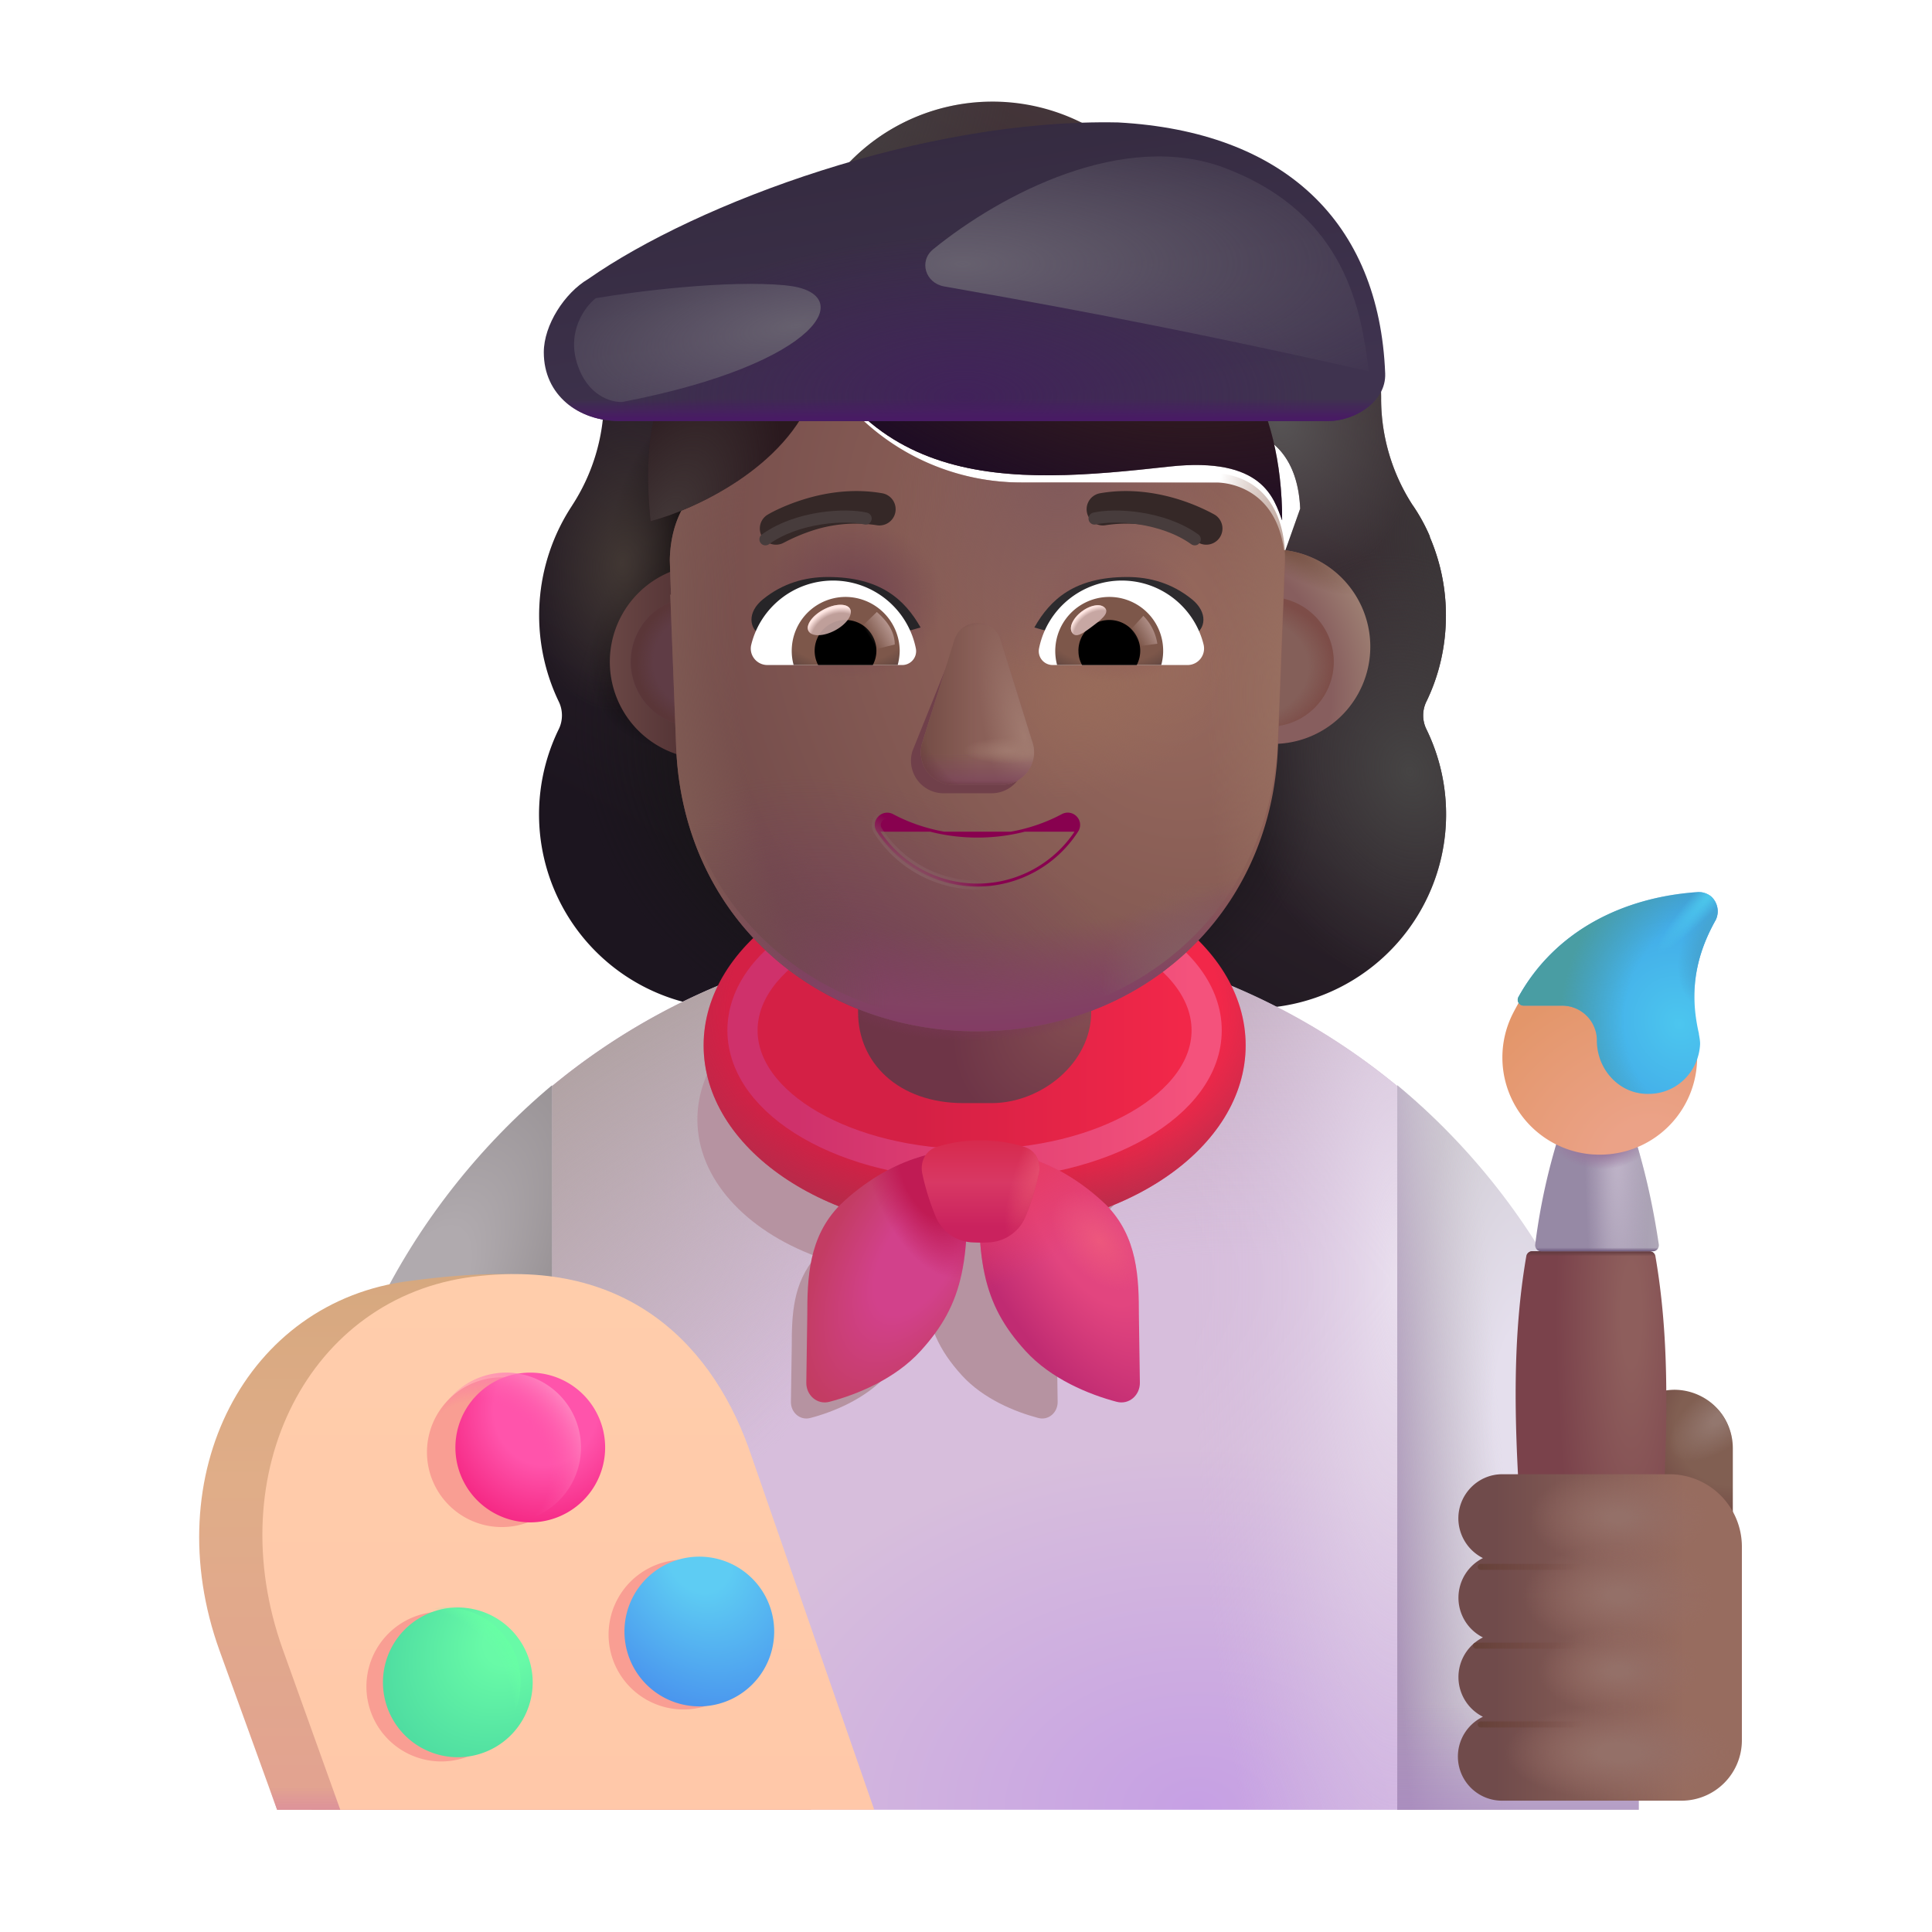 <svg xmlns="http://www.w3.org/2000/svg" fill="none" viewBox="0 0 32 32"><g fill-rule="evenodd" clip-rule="evenodd" filter="url(#svg-4de19e06-3a26-4b4a-9b6a-c5e17787b685-a)"><path fill="url(#svg-5057ae7c-5206-4cab-8a80-1948a6998e40-b)" d="M23.375 12.371c.212-.435.324-.92.324-1.427 0-.467-.097-.905-.269-1.305h.005a3 3 0 0 0-.28-.513l-.003-.003a3.24 3.24 0 0 1-.526-1.771v-.01a3.3 3.3 0 0 0-3.3-3.3.54.54 0 0 1-.455-.232 3.3 3.3 0 0 0-2.682-1.377 3.3 3.3 0 0 0-2.681 1.377.56.56 0 0 1-.456.232q-.043 0-.085.002a3.3 3.3 0 0 0-3.214 3.298v.01a3.24 3.24 0 0 1-.526 1.77l-.002.004a3.3 3.3 0 0 0-.22 3.245c.07.142.07.314 0 .456a3.213 3.213 0 0 0 2.894 4.625h8.581a3.213 3.213 0 0 0 2.895-4.625.52.52 0 0 1 0-.456M11.115 9.7h-.013l1.199 2.355c.123 2.803 1.217 0 3.888 0 2.672 0 3.837 3.12 3.96.317l1.136-3.197c-.054-1.245-.956-1.332-1.136-1.332h-3.22a3.86 3.86 0 0 1-3.19-1.673.264.264 0 0 0-.46.05l-.083.194a2.3 2.3 0 0 1-1.24 1.255q-.027.013-.052.02c-.236.123-.79.49-.81 1.44l.01.306z"/><path fill="url(#svg-2b38f650-3b7e-4bae-902a-9c8c2801d71e-c)" d="M23.375 12.371c.212-.435.324-.92.324-1.427 0-.467-.097-.905-.269-1.305h.005a3 3 0 0 0-.28-.513l-.003-.003a3.24 3.24 0 0 1-.526-1.771v-.01a3.3 3.3 0 0 0-3.3-3.3.54.54 0 0 1-.455-.232 3.3 3.3 0 0 0-2.682-1.377 3.3 3.3 0 0 0-2.681 1.377.56.56 0 0 1-.456.232q-.043 0-.085.002a3.3 3.3 0 0 0-3.214 3.298v.01a3.24 3.24 0 0 1-.526 1.77l-.002.004a3.3 3.3 0 0 0-.22 3.245c.07.142.07.314 0 .456a3.213 3.213 0 0 0 2.894 4.625h8.581a3.213 3.213 0 0 0 2.895-4.625.52.52 0 0 1 0-.456M11.115 9.7h-.013l1.199 2.355c.123 2.803 1.217 0 3.888 0 2.672 0 3.837 3.12 3.96.317l1.136-3.197c-.054-1.245-.956-1.332-1.136-1.332h-3.22a3.86 3.86 0 0 1-3.19-1.673.264.264 0 0 0-.46.05l-.083.194a2.3 2.3 0 0 1-1.24 1.255q-.027.013-.052.02c-.236.123-.79.49-.81 1.44l.01.306z"/><path fill="url(#svg-d59bd69d-ea94-4cdf-b86c-c1578dbb4f79-d)" d="M23.375 12.371c.212-.435.324-.92.324-1.427 0-.467-.097-.905-.269-1.305h.005a3 3 0 0 0-.28-.513l-.003-.003a3.24 3.24 0 0 1-.526-1.771v-.01a3.3 3.3 0 0 0-3.3-3.3.54.54 0 0 1-.455-.232 3.3 3.3 0 0 0-2.682-1.377 3.3 3.3 0 0 0-2.681 1.377.56.56 0 0 1-.456.232q-.043 0-.085.002a3.3 3.3 0 0 0-3.214 3.298v.01a3.24 3.24 0 0 1-.526 1.77l-.002.004a3.3 3.3 0 0 0-.22 3.245c.07.142.07.314 0 .456a3.213 3.213 0 0 0 2.894 4.625h8.581a3.213 3.213 0 0 0 2.895-4.625.52.52 0 0 1 0-.456M11.115 9.7h-.013l1.199 2.355c.123 2.803 1.217 0 3.888 0 2.672 0 3.837 3.12 3.96.317l1.136-3.197c-.054-1.245-.956-1.332-1.136-1.332h-3.22a3.86 3.86 0 0 1-3.19-1.673.264.264 0 0 0-.46.05l-.083.194a2.3 2.3 0 0 1-1.24 1.255q-.027.013-.052.02c-.236.123-.79.49-.81 1.44l.01.306z"/><path fill="url(#svg-dea30cff-d42b-41cb-8248-d2ad4888cec2-e)" d="M23.375 12.371c.212-.435.324-.92.324-1.427 0-.467-.097-.905-.269-1.305h.005a3 3 0 0 0-.28-.513l-.003-.003a3.24 3.24 0 0 1-.526-1.771v-.01a3.3 3.3 0 0 0-3.3-3.3.54.54 0 0 1-.455-.232 3.3 3.3 0 0 0-2.682-1.377 3.3 3.3 0 0 0-2.681 1.377.56.56 0 0 1-.456.232q-.043 0-.085.002a3.3 3.3 0 0 0-3.214 3.298v.01a3.24 3.24 0 0 1-.526 1.77l-.002.004a3.3 3.3 0 0 0-.22 3.245c.07.142.07.314 0 .456a3.213 3.213 0 0 0 2.894 4.625h8.581a3.213 3.213 0 0 0 2.895-4.625.52.52 0 0 1 0-.456M11.115 9.7h-.013l1.199 2.355c.123 2.803 1.217 0 3.888 0 2.672 0 3.837 3.12 3.96.317l1.136-3.197c-.054-1.245-.956-1.332-1.136-1.332h-3.22a3.86 3.86 0 0 1-3.19-1.673.264.264 0 0 0-.46.05l-.083.194a2.3 2.3 0 0 1-1.24 1.255q-.027.013-.052.02c-.236.123-.79.49-.81 1.44l.01.306z"/><path fill="url(#svg-8cd5a916-8f62-4cf8-97b0-aacb7b9cbc9f-f)" d="M23.375 12.371c.212-.435.324-.92.324-1.427 0-.467-.097-.905-.269-1.305h.005a3 3 0 0 0-.28-.513l-.003-.003a3.24 3.24 0 0 1-.526-1.771v-.01a3.3 3.3 0 0 0-3.3-3.3.54.54 0 0 1-.455-.232 3.3 3.3 0 0 0-2.682-1.377 3.3 3.3 0 0 0-2.681 1.377.56.56 0 0 1-.456.232q-.043 0-.085.002a3.3 3.3 0 0 0-3.214 3.298v.01a3.24 3.24 0 0 1-.526 1.77l-.002.004a3.3 3.3 0 0 0-.22 3.245c.07.142.07.314 0 .456a3.213 3.213 0 0 0 2.894 4.625h8.581a3.213 3.213 0 0 0 2.895-4.625.52.52 0 0 1 0-.456M11.115 9.7h-.013l1.199 2.355c.123 2.803 1.217 0 3.888 0 2.672 0 3.837 3.12 3.96.317l1.136-3.197c-.054-1.245-.956-1.332-1.136-1.332h-3.22a3.86 3.86 0 0 1-3.19-1.673.264.264 0 0 0-.46.05l-.083.194a2.3 2.3 0 0 1-1.24 1.255q-.027.013-.052.02c-.236.123-.79.49-.81 1.44l.01.306z"/><path fill="url(#svg-65552743-1297-4bef-b186-e845e498a9de-g)" d="M23.375 12.371c.212-.435.324-.92.324-1.427 0-.467-.097-.905-.269-1.305h.005a3 3 0 0 0-.28-.513l-.003-.003a3.24 3.24 0 0 1-.526-1.771v-.01a3.3 3.3 0 0 0-3.3-3.3.54.54 0 0 1-.455-.232 3.3 3.3 0 0 0-2.682-1.377 3.3 3.3 0 0 0-2.681 1.377.56.56 0 0 1-.456.232q-.043 0-.085.002a3.3 3.3 0 0 0-3.214 3.298v.01a3.24 3.24 0 0 1-.526 1.77l-.002.004a3.3 3.3 0 0 0-.22 3.245c.07.142.07.314 0 .456a3.213 3.213 0 0 0 2.894 4.625h8.581a3.213 3.213 0 0 0 2.895-4.625.52.52 0 0 1 0-.456M11.115 9.7h-.013l1.199 2.355c.123 2.803 1.217 0 3.888 0 2.672 0 3.837 3.12 3.96.317l1.136-3.197c-.054-1.245-.956-1.332-1.136-1.332h-3.22a3.86 3.86 0 0 1-3.19-1.673.264.264 0 0 0-.46.05l-.083.194a2.3 2.3 0 0 1-1.24 1.255q-.027.013-.052.02c-.236.123-.79.49-.81 1.44l.01.306z"/><path fill="url(#svg-9815a238-e58b-4e2e-b073-1f7f26611898-h)" d="M23.375 12.371c.212-.435.324-.92.324-1.427 0-.467-.097-.905-.269-1.305h.005a3 3 0 0 0-.28-.513l-.003-.003a3.24 3.24 0 0 1-.526-1.771v-.01a3.3 3.3 0 0 0-3.3-3.3.54.54 0 0 1-.455-.232 3.3 3.3 0 0 0-2.682-1.377 3.3 3.3 0 0 0-2.681 1.377.56.56 0 0 1-.456.232q-.043 0-.085.002a3.3 3.3 0 0 0-3.214 3.298v.01a3.24 3.24 0 0 1-.526 1.77l-.002.004a3.3 3.3 0 0 0-.22 3.245c.07.142.07.314 0 .456a3.213 3.213 0 0 0 2.894 4.625h8.581a3.213 3.213 0 0 0 2.895-4.625.52.52 0 0 1 0-.456M11.115 9.7h-.013l1.199 2.355c.123 2.803 1.217 0 3.888 0 2.672 0 3.837 3.12 3.96.317l1.136-3.197c-.054-1.245-.956-1.332-1.136-1.332h-3.22a3.86 3.86 0 0 1-3.19-1.673.264.264 0 0 0-.46.05l-.083.194a2.3 2.3 0 0 1-1.24 1.255q-.027.013-.052.02c-.236.123-.79.49-.81 1.44l.01.306z"/><path fill="url(#svg-584d80f0-8ba1-41a5-a0af-39674b47ecbd-i)" d="M23.375 12.371c.212-.435.324-.92.324-1.427 0-.467-.097-.905-.269-1.305h.005a3 3 0 0 0-.28-.513l-.003-.003a3.24 3.24 0 0 1-.526-1.771v-.01a3.3 3.3 0 0 0-3.3-3.3.54.54 0 0 1-.455-.232 3.3 3.3 0 0 0-2.682-1.377 3.3 3.3 0 0 0-2.681 1.377.56.56 0 0 1-.456.232q-.043 0-.085.002a3.3 3.3 0 0 0-3.214 3.298v.01a3.24 3.24 0 0 1-.526 1.77l-.002.004a3.3 3.3 0 0 0-.22 3.245c.07.142.07.314 0 .456a3.213 3.213 0 0 0 2.894 4.625h8.581a3.213 3.213 0 0 0 2.895-4.625.52.52 0 0 1 0-.456M11.115 9.7h-.013l1.199 2.355c.123 2.803 1.217 0 3.888 0 2.672 0 3.837 3.12 3.96.317l1.136-3.197c-.054-1.245-.956-1.332-1.136-1.332h-3.22a3.86 3.86 0 0 1-3.19-1.673.264.264 0 0 0-.46.05l-.083.194a2.3 2.3 0 0 1-1.24 1.255q-.027.013-.052.02c-.236.123-.79.49-.81 1.44l.01.306z"/><path fill="url(#svg-175152ac-fa78-481e-9068-762c10f4c7fe-j)" d="M23.375 12.371c.212-.435.324-.92.324-1.427 0-.467-.097-.905-.269-1.305h.005a3 3 0 0 0-.28-.513l-.003-.003a3.24 3.24 0 0 1-.526-1.771v-.01a3.3 3.3 0 0 0-3.3-3.3.54.54 0 0 1-.455-.232 3.3 3.3 0 0 0-2.682-1.377 3.3 3.3 0 0 0-2.681 1.377.56.56 0 0 1-.456.232q-.043 0-.085.002a3.3 3.3 0 0 0-3.214 3.298v.01a3.24 3.24 0 0 1-.526 1.77l-.002.004a3.3 3.3 0 0 0-.22 3.245c.07.142.07.314 0 .456a3.213 3.213 0 0 0 2.894 4.625h8.581a3.213 3.213 0 0 0 2.895-4.625.52.52 0 0 1 0-.456M11.115 9.7h-.013l1.199 2.355c.123 2.803 1.217 0 3.888 0 2.672 0 3.837 3.12 3.96.317l1.136-3.197c-.054-1.245-.956-1.332-1.136-1.332h-3.22a3.86 3.86 0 0 1-3.19-1.673.264.264 0 0 0-.46.05l-.083.194a2.3 2.3 0 0 1-1.24 1.255q-.027.013-.052.02c-.236.123-.79.49-.81 1.44l.01.306z"/><path fill="url(#svg-74a5677f-c504-463d-aa44-6f84a0a42055-k)" d="M23.375 12.371c.212-.435.324-.92.324-1.427 0-.467-.097-.905-.269-1.305h.005a3 3 0 0 0-.28-.513l-.003-.003a3.24 3.24 0 0 1-.526-1.771v-.01a3.3 3.3 0 0 0-3.3-3.3.54.54 0 0 1-.455-.232 3.3 3.3 0 0 0-2.682-1.377 3.3 3.3 0 0 0-2.681 1.377.56.56 0 0 1-.456.232q-.043 0-.085.002a3.3 3.3 0 0 0-3.214 3.298v.01a3.24 3.24 0 0 1-.526 1.77l-.002.004a3.3 3.3 0 0 0-.22 3.245c.07.142.07.314 0 .456a3.213 3.213 0 0 0 2.894 4.625h8.581a3.213 3.213 0 0 0 2.895-4.625.52.52 0 0 1 0-.456M11.115 9.7h-.013l1.199 2.355c.123 2.803 1.217 0 3.888 0 2.672 0 3.837 3.12 3.96.317l1.136-3.197c-.054-1.245-.956-1.332-1.136-1.332h-3.22a3.86 3.86 0 0 1-3.19-1.673.264.264 0 0 0-.46.05l-.083.194a2.3 2.3 0 0 1-1.24 1.255q-.027.013-.052.02c-.236.123-.79.49-.81 1.44l.01.306z"/><path fill="url(#svg-38fbed30-a953-4692-b524-84a1d569a079-l)" d="M23.375 12.371c.212-.435.324-.92.324-1.427 0-.467-.097-.905-.269-1.305h.005a3 3 0 0 0-.28-.513l-.003-.003a3.24 3.24 0 0 1-.526-1.771v-.01a3.3 3.3 0 0 0-3.3-3.3.54.54 0 0 1-.455-.232 3.3 3.3 0 0 0-2.682-1.377 3.3 3.3 0 0 0-2.681 1.377.56.56 0 0 1-.456.232q-.043 0-.085.002a3.3 3.3 0 0 0-3.214 3.298v.01a3.24 3.24 0 0 1-.526 1.77l-.002.004a3.3 3.3 0 0 0-.22 3.245c.07.142.07.314 0 .456a3.213 3.213 0 0 0 2.894 4.625h8.581a3.213 3.213 0 0 0 2.895-4.625.52.52 0 0 1 0-.456M11.115 9.7h-.013l1.199 2.355c.123 2.803 1.217 0 3.888 0 2.672 0 3.837 3.12 3.96.317l1.136-3.197c-.054-1.245-.956-1.332-1.136-1.332h-3.22a3.86 3.86 0 0 1-3.19-1.673.264.264 0 0 0-.46.05l-.083.194a2.3 2.3 0 0 1-1.24 1.255q-.027.013-.052.02c-.236.123-.79.49-.81 1.44l.01.306z"/></g><path fill="url(#svg-e9ba8a08-05f4-4d55-b6a5-b9cb550e0eab-m)" d="M9.143 17.99a10.96 10.96 0 0 1 7-2.515c2.658 0 5.097.943 7 2.514v11.986h-14z"/><path fill="url(#svg-1342197e-1f62-4c3d-abdd-799c9747b2e4-n)" d="M9.143 17.99a10.96 10.96 0 0 1 7-2.515c2.658 0 5.097.943 7 2.514v11.986h-14z"/><path fill="url(#svg-bae3ed1b-b132-4ae9-9fbe-dbbb4711ccd1-o)" d="M9.143 17.99a10.96 10.96 0 0 1 7-2.515c2.658 0 5.097.943 7 2.514v11.986h-14z"/><path fill="url(#svg-4739a2f2-cf43-4224-b384-fdb55bf2cb3a-p)" d="M9.143 17.99a10.96 10.96 0 0 1 7-2.515c2.658 0 5.097.943 7 2.514v11.986h-14z"/><g filter="url(#svg-e17d733b-8ca6-4f0d-a179-a14f1ac3ab62-q)"><path fill="#B693A1" fill-rule="evenodd" d="M17.101 20.81c1.172-.436 1.967-1.288 1.967-2.267 0-1.425-1.683-2.58-3.759-2.58s-3.758 1.155-3.758 2.58c0 .979.795 1.83 1.967 2.267-.389.436-.404.98-.404 1.486l-.014.924c-.002.176.152.312.323.266.381-.1.909-.315 1.264-.706.378-.415.565-.814.622-1.433.058.62.245 1.018.622 1.433.356.391.883.605 1.265.706.17.046.324-.09.322-.266-.003-.303-.01-.707-.013-.924 0-.505-.015-1.05-.404-1.486" clip-rule="evenodd"/></g><ellipse cx="16.143" cy="17.314" fill="url(#svg-00456dbf-be8e-4e67-bb65-0263c5a8d945-r)" rx="4.489" ry="3.08"/><ellipse cx="16.143" cy="17.314" fill="url(#svg-f81e0bd1-2dad-4f03-a3e1-6be87fd57b36-s)" rx="4.489" ry="3.08"/><g filter="url(#svg-eb185078-2dd8-47bb-9bdc-4b8748e8cd4a-t)"><ellipse cx="16.142" cy="17.066" stroke="url(#svg-79022c55-48f0-481d-a4f1-e15ef06b2c37-u)" stroke-width=".5" rx="3.844" ry="2.219"/></g><g filter="url(#svg-d9793f4b-5567-4fe4-b3e4-48f9659039fa-v)"><path fill="url(#svg-24c905fc-b8bb-4542-8186-20918b60c1a2-w)" d="M14.064 19.957c.824-.79 1.717-.937 2.058-.89.133 1.792-.012 2.527-.723 3.308-.424.467-1.054.723-1.51.843-.203.054-.387-.107-.384-.318.004-.362.011-.844.016-1.103 0-.63.02-1.309.543-1.84"/><path fill="url(#svg-71bb5978-c289-4f7b-8f1e-9a82db12bd12-x)" d="M14.064 19.957c.824-.79 1.717-.937 2.058-.89.133 1.792-.012 2.527-.723 3.308-.424.467-1.054.723-1.51.843-.203.054-.387-.107-.384-.318.004-.362.011-.844.016-1.103 0-.63.02-1.309.543-1.84"/></g><g filter="url(#svg-15044ddb-1fdd-4174-a9fa-3a7d448998a7-y)"><path fill="url(#svg-884d634e-160a-40fe-bd54-0a89a639a939-z)" d="M18.221 19.957c-.824-.79-1.717-.937-2.058-.89-.133 1.792.011 2.527.722 3.308.425.467 1.055.723 1.51.843.204.054.388-.107.385-.318-.004-.362-.012-.844-.016-1.103 0-.63-.02-1.309-.543-1.84"/><path fill="url(#svg-32c8e74d-9b11-4872-9b73-c78bcd263929-A)" d="M18.221 19.957c-.824-.79-1.717-.937-2.058-.89-.133 1.792.011 2.527.722 3.308.425.467 1.055.723 1.51.843.204.054.388-.107.385-.318-.004-.362-.012-.844-.016-1.103 0-.63-.02-1.309-.543-1.84"/><path fill="url(#svg-85ca6c76-c9d0-458b-a465-be4688770b48-B)" d="M18.221 19.957c-.824-.79-1.717-.937-2.058-.89-.133 1.792.011 2.527.722 3.308.425.467 1.055.723 1.51.843.204.054.388-.107.385-.318-.004-.362-.012-.844-.016-1.103 0-.63-.02-1.309-.543-1.84"/></g><path fill="url(#svg-9a6b0b90-e075-4ec4-8b2e-c2e21f809b2e-C)" d="M5.143 26.475c-.02-3.41 1.582-6.47 4-8.5v11.98l-3.98.02z"/><g filter="url(#svg-b0fd3fa9-ebbe-40b3-a4cb-647bca28c6ae-D)"><path fill="url(#svg-cd0c5833-e9bc-4625-8709-b07f59c8663a-E)" d="M15.413 19.097a2.4 2.4 0 0 1 .729-.11c.297 0 .546.052.729.11.185.06.277.251.236.441a4 4 0 0 1-.222.714.69.69 0 0 1-.609.426c-.12.005-.148.005-.27 0a.69.69 0 0 1-.607-.426 4 4 0 0 1-.223-.714c-.04-.19.052-.382.237-.44"/><path fill="url(#svg-d363c814-6e97-4dfa-9966-21ed1851ec48-F)" d="M15.413 19.097a2.4 2.4 0 0 1 .729-.11c.297 0 .546.052.729.11.185.06.277.251.236.441a4 4 0 0 1-.222.714.69.69 0 0 1-.609.426c-.12.005-.148.005-.27 0a.69.69 0 0 1-.607-.426 4 4 0 0 1-.223-.714c-.04-.19.052-.382.237-.44"/></g><path fill="url(#svg-74070dec-d13c-429b-9fdf-822e5bd9e2a6-G)" d="M4.59 29.975h8.843l-2.031-5.805c-.602-1.791-.32-3.533-4.61-2.954-2.718.333-4.203 3.217-3.156 6.123z"/><path fill="url(#svg-477056aa-87e2-4913-b8be-f558085e4d31-H)" d="M4.59 29.975h8.843l-2.031-5.805c-.602-1.791-.32-3.533-4.61-2.954-2.718.333-4.203 3.217-3.156 6.123z"/><g filter="url(#svg-36367a0a-4c79-41b7-83c8-5022263acf4b-I)"><path fill="url(#svg-988920a6-6b99-4913-b1bb-7fe3644f1385-J)" d="M5.636 29.975h8.844l-2.031-5.852c-.602-1.805-2.022-3.296-4.61-2.977-2.718.336-4.203 3.243-3.156 6.172z"/></g><g filter="url(#svg-e7a56792-0863-4a20-b0ca-bd9b6cd1fbd0-K)"><path fill="#F99E93" d="M8.312 25.293a1.24 1.24 0 1 0 0-2.48 1.24 1.24 0 0 0 0 2.48"/></g><g filter="url(#svg-efc127b8-fc30-402c-8f57-85c53526e647-L)"><path fill="#F99E93" d="M11.32 28.314a1.24 1.24 0 1 0 0-2.48 1.24 1.24 0 0 0 0 2.48"/></g><g filter="url(#svg-8e18193b-6c05-457d-b162-7a9ac8c9e662-M)"><path fill="#F99E93" d="M7.309 29.175a1.24 1.24 0 1 0 0-2.48 1.24 1.24 0 0 0 0 2.48"/></g><g filter="url(#svg-b6b461ac-83e9-434e-b7d3-d18c5bcd762d-N)"><path fill="url(#svg-5f6c2ce5-e912-4167-9012-142494393abb-O)" d="M8.383 25.215a1.24 1.24 0 1 0 0-2.48 1.24 1.24 0 0 0 0 2.48"/></g><path fill="url(#svg-8667a5d4-fb3b-4be4-9789-285ac62a78ee-P)" d="M8.383 25.215a1.24 1.24 0 1 0 0-2.48 1.24 1.24 0 0 0 0 2.48"/><g filter="url(#svg-46dc9bcd-1927-4dc5-b243-405e6eb67634-Q)"><path fill="url(#svg-154c06e2-5be6-4ffb-bc73-761051f65a25-R)" d="M11.383 28.263a1.24 1.24 0 1 0 0-2.48 1.24 1.24 0 0 0 0 2.48"/></g><g filter="url(#svg-e5aaf80f-3c0b-4b87-85bd-71a17cba1031-S)"><path fill="url(#svg-d321258c-10ab-40e6-a6a7-9ea03fc3e59e-T)" d="M7.383 29.105a1.24 1.24 0 1 0 0-2.48 1.24 1.24 0 0 0 0 2.48"/></g><path fill="url(#svg-df798f92-9215-4beb-b11a-da5a85463bd6-U)" d="M7.383 29.105a1.24 1.24 0 1 0 0-2.48 1.24 1.24 0 0 0 0 2.48"/><path fill="url(#svg-754d6735-44eb-4f27-89bd-34ae03849873-V)" d="M27.734 23.019a.97.97 0 0 1 .967.967V26.2h-1.934v-2.214a.976.976 0 0 1 .967-.967"/><path fill="url(#svg-71eb8cf2-585f-4b82-84a8-ca61b37d6660-W)" d="M27.734 23.019a.97.97 0 0 1 .967.967V26.2h-1.934v-2.214a.976.976 0 0 1 .967-.967"/><path fill="url(#svg-a7e26b92-da43-4032-9d1d-2595d9562da5-X)" d="M23.143 29.975v-12c2.44 2.023 4 5.078 4 8.494v3.506z"/><path fill="url(#svg-4df8aa7e-3956-4e88-8f91-65fdf8119eea-Y)" d="M23.143 29.975v-12c2.44 2.023 4 5.078 4 8.494v3.506z"/><path fill="url(#svg-7b542e9d-9382-48ee-9b52-82a84e2223c4-Z)" d="M23.143 29.975v-12c2.44 2.023 4 5.078 4 8.494v3.506z"/><path fill="url(#svg-a24fb6f0-53e4-4304-8db6-30570f536182-aa)" d="M25.378 20.725a.1.1 0 0 0-.098.082c-.23 1.338-.199 2.695-.107 4.134l.61 4.304c.04.28.286.5.571.5.297 0 .541-.21.572-.5l.63-4.35c.06-1.493.092-2.753-.137-4.088a.1.1 0 0 0-.098-.082z"/><path fill="url(#svg-ef184b68-b397-4031-8371-908d509903a5-ab)" d="M25.378 20.725a.1.1 0 0 0-.098.082c-.23 1.338-.199 2.695-.107 4.134l.61 4.304c.04.28.286.5.571.5.297 0 .541-.21.572-.5l.63-4.35c.06-1.493.092-2.753-.137-4.088a.1.1 0 0 0-.098-.082z"/><g filter="url(#svg-649d8cbb-cdea-42cc-8357-d816cdbbda4d-ac)"><path fill="url(#svg-5f89dcf0-a0a7-4076-9dea-c9717d8ee606-ad)" d="M27.277 20.725a.1.1 0 0 0 .098-.114c-.099-.662-.234-1.262-.432-1.876h-1.2a10.3 10.3 0 0 0-.415 1.878.1.1 0 0 0 .098.112z"/><path fill="url(#svg-e4263142-6b8c-42fc-9ce3-060b197d9adc-ae)" d="M27.277 20.725a.1.1 0 0 0 .098-.114c-.099-.662-.234-1.262-.432-1.876h-1.2a10.3 10.3 0 0 0-.415 1.878.1.1 0 0 0 .098.112z"/><path fill="url(#svg-d61bdf42-4aa7-4c15-82db-e95d4f53d468-af)" d="M27.277 20.725a.1.1 0 0 0 .098-.114c-.099-.662-.234-1.262-.432-1.876h-1.2a10.3 10.3 0 0 0-.415 1.878.1.1 0 0 0 .098.112z"/><path fill="url(#svg-4dca6236-772a-402d-8c6f-909929796bf4-ag)" d="M27.277 20.725a.1.1 0 0 0 .098-.114c-.099-.662-.234-1.262-.432-1.876h-1.2a10.3 10.3 0 0 0-.415 1.878.1.1 0 0 0 .098.112z"/></g><path fill="url(#svg-2dd622b6-7d8f-4c7c-a798-618c0b081cff-ah)" d="m25.169 16.58.685-.092c.322 0 .735.47.735.793 0 .473.136.55.609.55.454.01.86 0 .907-.436q.005.058.005.117a1.61 1.61 0 0 1-1.613 1.613 1.61 1.61 0 0 1-1.43-2.355c.01-.021.091-.169.102-.19"/><g filter="url(#svg-6d2140bf-c92f-4e3f-8ba2-03e4e47390d0-ai)"><path fill="url(#svg-cd12f8cb-a237-4dd5-943e-d332a011a9d4-aj)" d="M28.293 14.9a.33.33 0 0 0-.215-.075c-1.248.082-2.375.649-2.978 1.739a.096.096 0 0 0 .086.142h.634c.322 0 .58.258.58.58 0 .473.366.882.839.882.473.01.85-.365.87-.828 0-.053-.01-.107-.02-.161v-.01c-.162-.7-.054-1.29.279-1.882a.33.33 0 0 0-.075-.387"/><path fill="url(#svg-8e202255-1014-4a87-b5ef-0439b702078d-ak)" d="M28.293 14.9a.33.33 0 0 0-.215-.075c-1.248.082-2.375.649-2.978 1.739a.096.096 0 0 0 .086.142h.634c.322 0 .58.258.58.58 0 .473.366.882.839.882.473.01.85-.365.87-.828 0-.053-.01-.107-.02-.161v-.01c-.162-.7-.054-1.29.279-1.882a.33.33 0 0 0-.075-.387"/><path fill="url(#svg-3cb7b7ee-adff-47aa-8030-66b7a1c6af97-al)" d="M28.293 14.9a.33.33 0 0 0-.215-.075c-1.248.082-2.375.649-2.978 1.739a.096.096 0 0 0 .086.142h.634c.322 0 .58.258.58.58 0 .473.366.882.839.882.473.01.85-.365.87-.828 0-.053-.01-.107-.02-.161v-.01c-.162-.7-.054-1.29.279-1.882a.33.33 0 0 0-.075-.387"/><path fill="url(#svg-4b6ef46a-b049-4a13-98b2-9e8a043c388c-am)" d="M28.293 14.9a.33.33 0 0 0-.215-.075c-1.248.082-2.375.649-2.978 1.739a.096.096 0 0 0 .086.142h.634c.322 0 .58.258.58.58 0 .473.366.882.839.882.473.01.85-.365.87-.828 0-.053-.01-.107-.02-.161v-.01c-.162-.7-.054-1.29.279-1.882a.33.33 0 0 0-.075-.387"/></g><g filter="url(#svg-d784feb4-8091-4238-af3d-a5bf1a4845b4-an)"><path fill="url(#svg-4cca24c8-9a17-4393-b339-1da75757db2e-ao)" d="M24.005 25.3c0-.401.325-.732.726-.732h2.77a1.2 1.2 0 0 1 1.2 1.2v3.207a1 1 0 0 1-1 1h-2.97a.731.731 0 0 1-.319-1.39.735.735 0 0 1 0-1.314.735.735 0 0 1 0-1.314.74.74 0 0 1-.407-.657"/><path fill="url(#svg-0c6ff09b-8a19-4a04-8891-c2679e8aaf03-ap)" d="M24.005 25.3c0-.401.325-.732.726-.732h2.77a1.2 1.2 0 0 1 1.2 1.2v3.207a1 1 0 0 1-1 1h-2.97a.731.731 0 0 1-.319-1.39.735.735 0 0 1 0-1.314.735.735 0 0 1 0-1.314.74.74 0 0 1-.407-.657"/><path fill="url(#svg-093e628f-a2a2-4d00-a1c1-80777c8511d2-aq)" d="M24.005 25.3c0-.401.325-.732.726-.732h2.77a1.2 1.2 0 0 1 1.2 1.2v3.207a1 1 0 0 1-1 1h-2.97a.731.731 0 0 1-.319-1.39.735.735 0 0 1 0-1.314.735.735 0 0 1 0-1.314.74.74 0 0 1-.407-.657"/><path fill="url(#svg-5ab6413f-5b3d-413c-9081-83233ed07d97-ar)" d="M24.005 25.3c0-.401.325-.732.726-.732h2.77a1.2 1.2 0 0 1 1.2 1.2v3.207a1 1 0 0 1-1 1h-2.97a.731.731 0 0 1-.319-1.39.735.735 0 0 1 0-1.314.735.735 0 0 1 0-1.314.74.74 0 0 1-.407-.657"/><path fill="url(#svg-a94e2675-33cd-4f9c-82f6-29566eb2dace-as)" d="M24.005 25.3c0-.401.325-.732.726-.732h2.77a1.2 1.2 0 0 1 1.2 1.2v3.207a1 1 0 0 1-1 1h-2.97a.731.731 0 0 1-.319-1.39.735.735 0 0 1 0-1.314.735.735 0 0 1 0-1.314.74.74 0 0 1-.407-.657"/></g><g filter="url(#svg-c3121946-7775-4269-a3dc-de70125272c2-at)"><path stroke="url(#svg-60c72be0-e86f-4427-90f9-8285c2d178b6-au)" stroke-linecap="round" stroke-width=".1" d="M24.525 25.952h1.797"/></g><g filter="url(#svg-4474972f-f6cd-401b-a79b-5dbfb700e7b4-av)"><path stroke="url(#svg-a4f4dd56-80da-4998-8076-30eba41a88cb-aw)" stroke-linecap="round" stroke-width=".1" d="M24.447 27.257h1.797"/></g><g filter="url(#svg-69e25dcd-e393-4b31-be8b-2bd77d2f5736-ax)"><path stroke="url(#svg-e470ec01-58aa-4dbb-ac8f-0167b008b65c-ay)" stroke-linecap="round" stroke-width=".1" d="M24.525 28.562h1.797"/></g><g filter="url(#svg-9300128a-839c-4199-bbc4-05e50dc4873f-az)"><path fill="url(#svg-3be0e96f-1902-4a0f-87a6-f890880755a2-aA)" d="M14.213 13.777h3.86v3.094c0 .829-.82 1.5-1.65 1.5h-.464c-1.082 0-1.746-.671-1.746-1.5z"/><path fill="url(#svg-0cf5a110-1cd2-4c13-9f0f-fc1abf0a1c73-aB)" d="M14.213 13.777h3.86v3.094c0 .829-.82 1.5-1.65 1.5h-.464c-1.082 0-1.746-.671-1.746-1.5z"/></g><g filter="url(#svg-64ec353d-f9cf-4d7a-81a8-042a0a6bec3b-aC)"><path stroke="url(#svg-19d8301c-3b8d-474e-ba2a-760834e684db-aD)" stroke-linecap="round" stroke-width=".1" d="M13.275 4.42c.024.243.235 1.156.545 1.71"/></g><path fill="url(#svg-4e6dc807-95ad-4a57-bde8-8fb16a1b4000-aE)" d="M16.544 15.742c.25.01.51.03.77.05-.26-.02-.51-.04-.77-.05"/><path fill="url(#svg-10f5cfbd-e1d0-4462-940b-e49dd363c8aa-aF)" d="M16.214 15.742h-.04c.1 0 .19 0 .29.01-.08-.01-.17-.01-.25-.01"/><g filter="url(#svg-24253e85-6f38-4dd5-99b8-3d9229a07bb0-aG)"><path stroke="url(#svg-444bb23c-10ec-43b7-83a7-d2531cc7584a-aH)" stroke-linecap="round" stroke-width=".2" d="M13.298 4.42c.024.243.235 1.156.545 1.71"/></g><g filter="url(#svg-a1b0b48e-f244-4194-be0b-c7cdee8bba9c-aI)"><path fill="url(#svg-9bff1c1f-dd9d-4077-a41c-7ccf5ccae75e-aJ)" d="M11.504 12.57a1.61 1.61 0 1 0 0-3.217 1.61 1.61 0 0 0 0 3.218"/></g><g filter="url(#svg-4d1beed1-c7ee-4136-8a89-8f82eea69a32-aK)"><path fill="url(#svg-07b88879-bc02-41b7-8288-96dcf2de9a5a-aL)" d="M21.017 12.57a1.61 1.61 0 1 0 0-3.217 1.61 1.61 0 0 0 0 3.218"/><path fill="url(#svg-d815e990-7a00-4513-91bd-7ba0f972aeaf-aM)" d="M21.017 12.57a1.61 1.61 0 1 0 0-3.217 1.61 1.61 0 0 0 0 3.218"/></g><g filter="url(#svg-4b872366-393b-410b-8366-4b143f38d7b9-aN)"><path fill="#845F59" d="M21.017 12.036a1.074 1.074 0 1 0 0-2.148 1.074 1.074 0 0 0 0 2.148"/><path fill="url(#svg-ce2bd59b-01e4-4469-b127-f097e73d273d-aO)" d="M21.017 12.036a1.074 1.074 0 1 0 0-2.148 1.074 1.074 0 0 0 0 2.148"/></g><g filter="url(#svg-2541890c-9c60-4638-bd15-ca75788b99a7-aP)"><path fill="#5F3C45" d="M11.523 12.036a1.074 1.074 0 1 0 0-2.149 1.074 1.074 0 0 0 0 2.149"/><path fill="url(#svg-25159236-9cff-4ed1-83ef-b5c4820b64b6-aQ)" d="M11.523 12.036a1.074 1.074 0 1 0 0-2.149 1.074 1.074 0 0 0 0 2.149"/></g><g filter="url(#svg-dfe15e0e-744d-4732-961d-2cdb72feb2a5-aR)"><path fill="url(#svg-0480454d-ecb1-44b7-a792-40cccd0f5fd1-aS)" d="M11.102 9.699h.012l-.01-.265-.01-.307c.02-.948.574-1.316.81-1.438l.051-.02.052-.021a2.3 2.3 0 0 0 1.19-1.235l.081-.193a.264.264 0 0 1 .462-.051 3.86 3.86 0 0 0 3.189 1.673h3.22c.18 0 1.082.087 1.136 1.332l-.119 3.073c-.123 2.803-2.312 4.685-4.983 4.685-2.672 0-4.86-1.882-4.983-4.685z"/><path fill="url(#svg-04179714-5e86-4041-b9f2-e1463d3e9193-aT)" d="M11.102 9.699h.012l-.01-.265-.01-.307c.02-.948.574-1.316.81-1.438l.051-.02.052-.021a2.3 2.3 0 0 0 1.19-1.235l.081-.193a.264.264 0 0 1 .462-.051 3.86 3.86 0 0 0 3.189 1.673h3.22c.18 0 1.082.087 1.136 1.332l-.119 3.073c-.123 2.803-2.312 4.685-4.983 4.685-2.672 0-4.86-1.882-4.983-4.685z"/><path fill="url(#svg-dd953092-d109-4c69-80c9-d5fb4c09ab63-aU)" d="M11.102 9.699h.012l-.01-.265-.01-.307c.02-.948.574-1.316.81-1.438l.051-.02.052-.021a2.3 2.3 0 0 0 1.19-1.235l.081-.193a.264.264 0 0 1 .462-.051 3.86 3.86 0 0 0 3.189 1.673h3.22c.18 0 1.082.087 1.136 1.332l-.119 3.073c-.123 2.803-2.312 4.685-4.983 4.685-2.672 0-4.86-1.882-4.983-4.685z"/><path fill="url(#svg-770b66b4-0eac-4ac6-b558-0231fec13ee9-aV)" d="M11.102 9.699h.012l-.01-.265-.01-.307c.02-.948.574-1.316.81-1.438l.051-.02.052-.021a2.3 2.3 0 0 0 1.19-1.235l.081-.193a.264.264 0 0 1 .462-.051 3.86 3.86 0 0 0 3.189 1.673h3.22c.18 0 1.082.087 1.136 1.332l-.119 3.073c-.123 2.803-2.312 4.685-4.983 4.685-2.672 0-4.86-1.882-4.983-4.685z"/><path fill="url(#svg-faed86ab-e3a3-40da-89ab-293cfa2935f2-aW)" d="M11.102 9.699h.012l-.01-.265-.01-.307c.02-.948.574-1.316.81-1.438l.051-.02.052-.021a2.3 2.3 0 0 0 1.19-1.235l.081-.193a.264.264 0 0 1 .462-.051 3.86 3.86 0 0 0 3.189 1.673h3.22c.18 0 1.082.087 1.136 1.332l-.119 3.073c-.123 2.803-2.312 4.685-4.983 4.685-2.672 0-4.86-1.882-4.983-4.685z"/><path fill="url(#svg-fb7f80e8-61f1-49c6-b99a-7847e77ac23e-aX)" d="M11.102 9.699h.012l-.01-.265-.01-.307c.02-.948.574-1.316.81-1.438l.051-.02.052-.021a2.3 2.3 0 0 0 1.19-1.235l.081-.193a.264.264 0 0 1 .462-.051 3.86 3.86 0 0 0 3.189 1.673h3.22c.18 0 1.082.087 1.136 1.332l-.119 3.073c-.123 2.803-2.312 4.685-4.983 4.685-2.672 0-4.86-1.882-4.983-4.685z"/><path fill="url(#svg-e0c8766f-2e95-4d7c-907d-aae5cebb78e2-aY)" d="M11.102 9.699h.012l-.01-.265-.01-.307c.02-.948.574-1.316.81-1.438l.051-.02.052-.021a2.3 2.3 0 0 0 1.19-1.235l.081-.193a.264.264 0 0 1 .462-.051 3.86 3.86 0 0 0 3.189 1.673h3.22c.18 0 1.082.087 1.136 1.332l-.119 3.073c-.123 2.803-2.312 4.685-4.983 4.685-2.672 0-4.86-1.882-4.983-4.685z"/><path fill="url(#svg-6fcd6990-a99a-4dd7-8d70-d81bba18f7ed-aZ)" d="M11.102 9.699h.012l-.01-.265-.01-.307c.02-.948.574-1.316.81-1.438l.051-.02.052-.021a2.3 2.3 0 0 0 1.19-1.235l.081-.193a.264.264 0 0 1 .462-.051 3.86 3.86 0 0 0 3.189 1.673h3.22c.18 0 1.082.087 1.136 1.332l-.119 3.073c-.123 2.803-2.312 4.685-4.983 4.685-2.672 0-4.86-1.882-4.983-4.685z"/></g><path fill="url(#svg-7b94bcbc-d0c2-44b6-9553-8c4bb2c53b01-ba)" d="M11.102 9.699h.012l-.01-.265-.01-.307c.02-.948.574-1.316.81-1.438l.051-.02.052-.021a2.3 2.3 0 0 0 1.19-1.235l.081-.193a.264.264 0 0 1 .462-.051 3.86 3.86 0 0 0 3.189 1.673h3.22c.18 0 1.082.087 1.136 1.332l-.119 3.073c-.123 2.803-2.312 4.685-4.983 4.685-2.672 0-4.86-1.882-4.983-4.685z"/><path fill="url(#svg-b646355f-523b-436d-a0e7-c320ca87ffde-bb)" d="M11.102 9.699h.012l-.01-.265-.01-.307c.02-.948.574-1.316.81-1.438l.051-.02.052-.021a2.3 2.3 0 0 0 1.19-1.235l.081-.193a.264.264 0 0 1 .462-.051 3.86 3.86 0 0 0 3.189 1.673h3.22c.18 0 1.082.087 1.136 1.332l-.119 3.073c-.123 2.803-2.312 4.685-4.983 4.685-2.672 0-4.86-1.882-4.983-4.685z"/><path fill="url(#svg-ce986d7c-de2c-4589-bab9-b1f74a2b07c9-bc)" d="M11.102 9.699h.012l-.01-.265-.01-.307c.02-.948.574-1.316.81-1.438l.051-.02.052-.021a2.3 2.3 0 0 0 1.19-1.235l.081-.193a.264.264 0 0 1 .462-.051 3.86 3.86 0 0 0 3.189 1.673h3.22c.18 0 1.082.087 1.136 1.332l-.119 3.073c-.123 2.803-2.312 4.685-4.983 4.685-2.672 0-4.86-1.882-4.983-4.685z"/><g filter="url(#svg-517882b5-69b5-4097-abc4-72243e439aa0-bd)"><path fill="#70404A" d="m15.797 10.739-.684 1.7a.54.54 0 0 0 .521.7h.786a.54.54 0 0 0 .52-.7l-.53-1.7c-.114-.377-.494-.377-.613 0"/></g><g filter="url(#svg-6b8cab02-2564-4be7-a2a0-8d3fc03a362a-be)"><path fill="#8A6058" d="m15.807 10.6-.531 1.7a.54.54 0 0 0 .52.7h.787c.368 0 .629-.355.52-.7l-.531-1.7c-.114-.376-.646-.376-.765 0"/><path fill="url(#svg-dcef406d-27b0-49c3-b074-3706ca82eb0a-bf)" d="m15.807 10.6-.531 1.7a.54.54 0 0 0 .52.7h.787c.368 0 .629-.355.52-.7l-.531-1.7c-.114-.376-.646-.376-.765 0"/><path fill="url(#svg-715aa7e3-b886-43cb-8223-06157cc4f2fb-bg)" d="m15.807 10.6-.531 1.7a.54.54 0 0 0 .52.7h.787c.368 0 .629-.355.52-.7l-.531-1.7c-.114-.376-.646-.376-.765 0"/><path fill="url(#svg-b2fd0d04-e832-4011-a14d-2073897a68b0-bh)" d="m15.807 10.6-.531 1.7a.54.54 0 0 0 .52.7h.787c.368 0 .629-.355.52-.7l-.531-1.7c-.114-.376-.646-.376-.765 0"/><path fill="url(#svg-00b64072-428f-41e9-8504-374125120bab-bi)" d="m15.807 10.6-.531 1.7a.54.54 0 0 0 .52.7h.787c.368 0 .629-.355.52-.7l-.531-1.7c-.114-.376-.646-.376-.765 0"/></g><path fill="url(#svg-3b67e9b4-1c60-4035-9b6c-a075aabdad97-bj)" d="m15.807 10.6-.531 1.7a.54.54 0 0 0 .52.7h.787c.368 0 .629-.355.52-.7l-.531-1.7c-.114-.376-.646-.376-.765 0"/><path fill="url(#svg-64e94b2f-b3e7-4b0a-93f2-0c8af9c57894-bk)" d="m15.807 10.6-.531 1.7a.54.54 0 0 0 .52.7h.787c.368 0 .629-.355.52-.7l-.531-1.7c-.114-.376-.646-.376-.765 0"/><path fill="#88014F" stroke="url(#svg-1169bbb8-698f-4316-8902-15736a49a3d8-bl)" stroke-width=".1" d="M17.856 13.775a.2.2 0 0 0-.021-.25.205.205 0 0 0-.247-.041c-.405.216-.88.34-1.399.34-.512 0-.994-.124-1.398-.34a.204.204 0 0 0-.247.044.196.196 0 0 0-.021.247m3.333 0-.042-.027.042.027Zm0 0a1.982 1.982 0 0 1-3.333 0m0 0 .042-.027m-.042.027.042-.027m0 0a1.932 1.932 0 0 0 3.25 0c.088-.136-.063-.293-.204-.22-.411.22-.896.345-1.422.345-.52 0-1.01-.125-1.421-.345-.14-.073-.292.09-.203.22Z"/><g filter="url(#svg-62e46bce-fe08-44ca-8216-b926a5f879bc-bm)"><path fill="#2D2B2E" d="M17.332 10.393c.265-.467.668-.836 1.537-.836.38 0 .747.105 1.073.369.268.217.232.495.024.6l-.556.317c-.651-.211-1.372-.24-2.079-.45"/></g><g filter="url(#svg-d89096cc-3bde-48d1-94ae-f8f6997ff7b1-bn)"><path fill="#272528" d="M15.048 10.393c-.266-.467-.67-.836-1.538-.836-.38 0-.747.105-1.073.369-.268.217-.232.495-.024.6l.556.317c.652-.211 1.372-.24 2.079-.45"/></g><g filter="url(#svg-411f7245-369c-4b66-a2f4-e683eae64bf5-bo)"><path fill="#352827" d="m12.792 9.184-.005.002a.268.268 0 0 1-.275-.46h.001l.003-.002.01-.006a2 2 0 0 1 .148-.077c.099-.047.24-.107.41-.161.34-.109.815-.2 1.329-.11a.268.268 0 0 1-.094.529 2.3 2.3 0 0 0-1.072.092 3 3 0 0 0-.455.193"/></g><g filter="url(#svg-7537074c-8070-451a-909f-ebebec24cbb0-bp)"><path fill="#352827" fill-rule="evenodd" d="m19.921 8.726-.138.23za.268.268 0 0 1-.275.46l-.005-.002a1 1 0 0 0-.113-.058 3 3 0 0 0-.343-.135 2.3 2.3 0 0 0-1.072-.092.268.268 0 1 1-.093-.529c.513-.09.989.001 1.329.11a3.3 3.3 0 0 1 .558.238l.01.006.002.001z" clip-rule="evenodd"/></g><path fill="#fff" d="M18.58 9.616c.654 0 1.205.45 1.355 1.059a.274.274 0 0 1-.267.34h-2.232a.23.23 0 0 1-.227-.272 1.4 1.4 0 0 1 1.372-1.127"/><path fill="url(#svg-7984e305-e03b-43ce-9ddf-3062e4e700cc-bq)" d="M18.374 9.887a.892.892 0 0 1 .86 1.128h-1.725a.896.896 0 0 1 .864-1.128"/><path fill="#000" d="M17.862 10.78a.51.51 0 0 1 .512-.511.51.51 0 0 1 .454.746h-.905a.46.46 0 0 1-.06-.235"/><g filter="url(#svg-b417e4ad-45a8-43a0-a57a-6cc34f230717-br)"><path fill="#C7A7A3" d="M18.308 10.076c.063.085-.07.189-.22.302-.152.113-.264.192-.327.107-.064-.085.007-.245.158-.358s.325-.136.389-.05"/><path fill="url(#svg-2610d789-d6a7-4c18-b43b-3bc92f91b434-bs)" d="M18.308 10.076c.063.085-.07.189-.22.302-.152.113-.264.192-.327.107-.064-.085.007-.245.158-.358s.325-.136.389-.05"/></g><g filter="url(#svg-ad3cd861-7fe1-49b2-9df6-2b611f3d12ae-bt)"><path fill="url(#svg-698b33c6-e346-4170-a44c-b0fe215f2b98-bu)" d="M19.169 10.662a.84.84 0 0 0-.232-.462l-.26.285.117.228z"/></g><path fill="#fff" d="M13.799 9.616c-.654 0-1.205.45-1.355 1.059-.045.174.089.34.267.34h2.232a.23.23 0 0 0 .227-.272 1.4 1.4 0 0 0-1.371-1.127"/><path fill="url(#svg-3a7bd8e5-32d6-4bbf-8169-04f7afbac74c-bv)" d="M14.005 9.887a.893.893 0 0 0-.86 1.128h1.724a1 1 0 0 0 .033-.235.9.9 0 0 0-.897-.893"/><path fill="#000" d="M14.516 10.78a.51.51 0 0 0-.51-.511.51.51 0 0 0-.455.746h.905a.5.5 0 0 0 .06-.235"/><g filter="url(#svg-35f0bd43-7d8f-4fe7-81aa-28d122f14fc0-bw)"><path fill="url(#svg-521dd8a3-0a8d-42db-9889-73683c8091c3-bx)" d="M14.82 10.675c0-.288-.234-.48-.297-.539l-.289.28.178.36z"/></g><g filter="url(#svg-108e18d1-f2b6-49ef-97b9-46877c07477e-by)" transform="rotate(-27.914 13.736 10.269)"><ellipse cx="13.736" cy="10.269" fill="#C7A7A3" fill-opacity=".9" rx=".39" ry=".197"/><ellipse cx="13.736" cy="10.269" fill="url(#svg-4c8da652-611e-4f70-82f7-d6a79c3a4649-bz)" rx=".39" ry=".197"/></g><g filter="url(#svg-b90807d6-a43b-4424-aa76-989f2df1acb8-bA)"><path stroke="#473C3C" stroke-linecap="round" stroke-width=".2" d="M18.129 8.589c.323-.078 1.125-.04 1.66.344"/></g><g filter="url(#svg-c864dd4d-3452-44a9-8312-584356a8c04a-bB)"><path stroke="#473C3C" stroke-linecap="round" stroke-width=".2" d="M14.338 8.589c-.322-.078-1.125-.04-1.66.344"/></g><g filter="url(#svg-c9b419c4-25e9-4d32-bf17-41b771079cdb-bC)"><path fill="#2A191E" d="M11.12 4.973c.566-.599 1.637-.6 2.131-.51l.396 1.29c-.253-.039-.478.05-.668.235-.448 1.26-1.99 1.955-2.704 2.145-.148-1.491.11-2.38.845-3.16"/><path fill="url(#svg-887cb762-4d85-4615-a9f5-0b766adeaaaf-bD)" d="M11.12 4.973c.566-.599 1.637-.6 2.131-.51l.396 1.29c-.253-.039-.478.05-.668.235-.448 1.26-1.99 1.955-2.704 2.145-.148-1.491.11-2.38.845-3.16"/></g><g filter="url(#svg-8d50073e-12d5-4381-a65d-7e613ea064b6-bE)"><path fill="#2F1920" d="M15.586 3.171c-1.133-.25-2.15.88-2.267 1.299 1.052 3.545 3.713 3.35 6.34 3.059 1.573-.175 1.743.542 1.877.888 0-3.932-3.344-4.67-5.921-5.24z"/><path fill="url(#svg-3c4b90fc-f1b3-4466-a23a-7c5dd8200606-bF)" d="M15.586 3.171c-1.133-.25-2.15.88-2.267 1.299 1.052 3.545 3.713 3.35 6.34 3.059 1.573-.175 1.743.542 1.877.888 0-3.932-3.344-4.67-5.921-5.24z"/><path fill="url(#svg-e4c78c90-fa00-4240-858e-5350338ea018-bG)" d="M15.586 3.171c-1.133-.25-2.15.88-2.267 1.299 1.052 3.545 3.713 3.35 6.34 3.059 1.573-.175 1.743.542 1.877.888 0-3.932-3.344-4.67-5.921-5.24z"/></g><g filter="url(#svg-c3094fb4-da84-4e50-9534-1f32e8097139-bH)"><path stroke="url(#svg-4486e9fb-68d5-4180-b300-55f354cbda2c-bI)" stroke-linecap="round" stroke-width=".2" d="M13.298 4.42c.024.243.235 1.156.545 1.71"/></g><path fill="url(#svg-1d9b7ee8-c3ec-43f3-84fc-b0519628ea53-bJ)" d="M9.007 5.835c0-.45.344-.983.734-1.213 1.816-1.27 5.57-2.66 8.778-2.594 2.738.149 4.324 1.636 4.424 4.156.019.49-.534.79-.934.79H10.264c-.685 0-1.257-.429-1.257-1.139"/><path fill="url(#svg-5c6c3493-014e-4a54-af2c-c0cccfa90fa2-bK)" d="M9.007 5.835c0-.45.344-.983.734-1.213 1.816-1.27 5.57-2.66 8.778-2.594 2.738.149 4.324 1.636 4.424 4.156.019.49-.534.79-.934.79H10.264c-.685 0-1.257-.429-1.257-1.139"/><path fill="url(#svg-b10bfcb4-9dde-4852-bcf5-085e10c2f48d-bL)" d="M9.007 5.835c0-.45.344-.983.734-1.213 1.816-1.27 5.57-2.66 8.778-2.594 2.738.149 4.324 1.636 4.424 4.156.019.49-.534.79-.934.79H10.264c-.685 0-1.257-.429-1.257-1.139"/><g filter="url(#svg-d5317a53-1698-4446-acb4-f6c19dabbc5b-bM)"><path fill="url(#svg-73411bc8-a49c-435d-ba75-07cd228afd8f-bN)" d="M20.307 2.79c2.008.772 2.24 2.384 2.365 3.36-3.464-.784-5.749-1.178-7.035-1.406-.31-.055-.423-.42-.179-.617 1.12-.91 3.16-1.987 4.849-1.338"/></g><g filter="url(#svg-90ebb3ef-5b18-47af-9de0-68441009ec76-bO)"><path fill="url(#svg-b8451628-880b-442e-8290-68ac00434fcf-bP)" d="M13.015 4.726c-.973-.093-2.504.103-3.147.213-.174.135-.48.54-.31 1.08.17.542.574.651.754.638 3.302-.637 3.92-1.815 2.703-1.93"/></g><defs><radialGradient id="svg-2b38f650-3b7e-4bae-902a-9c8c2801d71e-c" cx="0" cy="0" r="1" gradientTransform="rotate(97.539 2.045 13.693)scale(4.599 5.745)" gradientUnits="userSpaceOnUse"><stop offset=".591" stop-color="#171418"/><stop offset="1" stop-color="#171418" stop-opacity="0"/></radialGradient><radialGradient id="svg-d59bd69d-ea94-4cdf-b86c-c1578dbb4f79-d" cx="0" cy="0" r="1" gradientTransform="matrix(-2.883 1.944 -2.555 -3.788 13.072 13.73)" gradientUnits="userSpaceOnUse"><stop offset=".258" stop-color="#181518"/><stop offset="1" stop-color="#181518" stop-opacity="0"/></radialGradient><radialGradient id="svg-dea30cff-d42b-41cb-8248-d2ad4888cec2-e" cx="0" cy="0" r="1" gradientTransform="rotate(127.405 2.91 8.395)scale(2.152 1.653)" gradientUnits="userSpaceOnUse"><stop offset=".334" stop-color="#040101"/><stop offset="1" stop-color="#040101" stop-opacity="0"/></radialGradient><radialGradient id="svg-8cd5a916-8f62-4cf8-97b0-aacb7b9cbc9f-f" cx="0" cy="0" r="1" gradientTransform="rotate(121.43 3.332 7.886)scale(2.475 1.743)" gradientUnits="userSpaceOnUse"><stop offset=".321" stop-color="#040002"/><stop offset="1" stop-color="#040002" stop-opacity="0"/></radialGradient><radialGradient id="svg-65552743-1297-4bef-b186-e845e498a9de-g" cx="0" cy="0" r="1" gradientTransform="rotate(62.272 3.932 11.938)scale(2.954 4.101)" gradientUnits="userSpaceOnUse"><stop stop-color="#474445"/><stop offset="1" stop-color="#474445" stop-opacity="0"/></radialGradient><radialGradient id="svg-9815a238-e58b-4e2e-b073-1f7f26611898-h" cx="0" cy="0" r="1" gradientTransform="rotate(134.998 9.98 7.052)scale(2.038 2.849)" gradientUnits="userSpaceOnUse"><stop stop-color="#4A4446"/><stop offset="1" stop-color="#4A4446" stop-opacity="0"/></radialGradient><radialGradient id="svg-584d80f0-8ba1-41a5-a0af-39674b47ecbd-i" cx="0" cy="0" r="1" gradientTransform="matrix(-1.844 .536 -1.119 -3.845 23.699 10.11)" gradientUnits="userSpaceOnUse"><stop stop-color="#3B3638"/><stop offset="1" stop-color="#3B3638" stop-opacity="0"/></radialGradient><radialGradient id="svg-175152ac-fa78-481e-9068-762c10f4c7fe-j" cx="0" cy="0" r="1" gradientTransform="rotate(165.963 10.715 8.186)scale(2.902 3.697)" gradientUnits="userSpaceOnUse"><stop stop-color="#464444"/><stop offset="1" stop-color="#464444" stop-opacity="0"/></radialGradient><radialGradient id="svg-74a5677f-c504-463d-aa44-6f84a0a42055-k" cx="0" cy="0" r="1" gradientTransform="rotate(-108.843 13.207 -3.645)scale(2.8 2.215)" gradientUnits="userSpaceOnUse"><stop stop-color="#575455"/><stop offset="1" stop-color="#575455" stop-opacity="0"/></radialGradient><radialGradient id="svg-38fbed30-a953-4692-b524-84a1d569a079-l" cx="0" cy="0" r="1" gradientTransform="matrix(1.504 .158 -.256 2.437 10.048 10.074)" gradientUnits="userSpaceOnUse"><stop stop-color="#413733"/><stop offset="1" stop-color="#413733" stop-opacity="0"/></radialGradient><radialGradient id="svg-e9ba8a08-05f4-4d55-b6a5-b9cb550e0eab-m" cx="0" cy="0" r="1" gradientTransform="matrix(0 -10.501 14.429 0 19.814 29.975)" gradientUnits="userSpaceOnUse"><stop stop-color="#C6A0E4"/><stop offset=".574" stop-color="#D7BEDC"/></radialGradient><radialGradient id="svg-1342197e-1f62-4c3d-abdd-799c9747b2e4-n" cx="0" cy="0" r="1" gradientTransform="matrix(6.257 1.274 -1.231 6.041 8.305 19.512)" gradientUnits="userSpaceOnUse"><stop stop-color="#C1B3BB"/><stop offset="1" stop-color="#C1B3BB" stop-opacity="0"/></radialGradient><radialGradient id="svg-bae3ed1b-b132-4ae9-9fbe-dbbb4711ccd1-o" cx="0" cy="0" r="1" gradientTransform="matrix(-6.681 -14.5 16.746 -7.716 19.235 29.975)" gradientUnits="userSpaceOnUse"><stop offset=".559" stop-color="#C3AEBD" stop-opacity="0"/><stop offset="1" stop-color="#AFA1A1"/></radialGradient><radialGradient id="svg-4739a2f2-cf43-4224-b384-fdb55bf2cb3a-p" cx="0" cy="0" r="1" gradientTransform="matrix(0 13.556 -3.367 0 23.143 21.212)" gradientUnits="userSpaceOnUse"><stop stop-color="#E9DFEE"/><stop offset="1" stop-color="#D5C0DE" stop-opacity="0"/></radialGradient><radialGradient id="svg-f81e0bd1-2dad-4f03-a3e1-6be87fd57b36-s" cx="0" cy="0" r="1" gradientTransform="matrix(0 3.938 -5.906 0 16.143 16.723)" gradientUnits="userSpaceOnUse"><stop offset=".69" stop-color="#A92F4C" stop-opacity="0"/><stop offset="1" stop-color="#A92F4C"/></radialGradient><radialGradient id="svg-24c905fc-b8bb-4542-8186-20918b60c1a2-w" cx="0" cy="0" r="1" gradientTransform="rotate(121.17 1.805 14.742)scale(3.395 1.762)" gradientUnits="userSpaceOnUse"><stop offset=".313" stop-color="#D2418B"/><stop offset=".826" stop-color="#C33C63"/></radialGradient><radialGradient id="svg-71bb5978-c289-4f7b-8f1e-9a82db12bd12-x" cx="0" cy="0" r="1" gradientTransform="rotate(68.848 -6.422 21.023)scale(1.842 .941)" gradientUnits="userSpaceOnUse"><stop offset=".43" stop-color="#C01B54"/><stop offset="1" stop-color="#C01B54" stop-opacity="0"/></radialGradient><radialGradient id="svg-884d634e-160a-40fe-bd54-0a89a639a939-z" cx="0" cy="0" r="1" gradientTransform="rotate(62.84 -7.503 24.694)scale(4.039 1.93)" gradientUnits="userSpaceOnUse"><stop offset=".41" stop-color="#E2457F"/><stop offset="1" stop-color="#C02B72"/></radialGradient><radialGradient id="svg-85ca6c76-c9d0-458b-a465-be4688770b48-B" cx="0" cy="0" r="1" gradientTransform="matrix(.669 .719 -.436 .406 18.111 20.55)" gradientUnits="userSpaceOnUse"><stop stop-color="#ED577D"/><stop offset="1" stop-color="#ED577D" stop-opacity="0"/></radialGradient><radialGradient id="svg-9a6b0b90-e075-4ec4-8b2e-c2e21f809b2e-C" cx="0" cy="0" r="1" gradientTransform="rotate(-60.439 22.105 5.06)scale(4.751 1.925)" gradientUnits="userSpaceOnUse"><stop offset=".342" stop-color="#B0AAAE"/><stop offset="1" stop-color="#989295"/></radialGradient><radialGradient id="svg-d363c814-6e97-4dfa-9966-21ed1851ec48-F" cx="0" cy="0" r="1" gradientTransform="matrix(-.443 1.194 -.363 -.135 17.117 19.488)" gradientUnits="userSpaceOnUse"><stop stop-color="#E44C6D"/><stop offset="1" stop-color="#E44C6D" stop-opacity="0"/></radialGradient><radialGradient id="svg-5f6c2ce5-e912-4167-9012-142494393abb-O" cx="0" cy="0" r="1" gradientTransform="rotate(97.523 -5.898 15.446)scale(1.986 1.79)" gradientUnits="userSpaceOnUse"><stop offset=".482" stop-color="#FF54AB"/><stop offset="1" stop-color="#F52884"/></radialGradient><radialGradient id="svg-8667a5d4-fb3b-4be4-9789-285ac62a78ee-P" cx="0" cy="0" r="1" gradientTransform="rotate(-39.218 38.122 .876)scale(1.755 2.001)" gradientUnits="userSpaceOnUse"><stop offset=".574" stop-color="#FF5AAA" stop-opacity="0"/><stop offset="1" stop-color="#FF87C1"/></radialGradient><radialGradient id="svg-154c06e2-5be6-4ffb-bc73-761051f65a25-R" cx="0" cy="0" r="1" gradientTransform="matrix(1.24 2.332 -1.891 1.006 11.383 25.783)" gradientUnits="userSpaceOnUse"><stop offset=".233" stop-color="#5ECCF3"/><stop offset="1" stop-color="#4A96EE"/></radialGradient><radialGradient id="svg-d321258c-10ab-40e6-a6a7-9ea03fc3e59e-T" cx="0" cy="0" r="1" gradientTransform="rotate(133.958 -1.608 15.312)scale(2.431 1.885)" gradientUnits="userSpaceOnUse"><stop offset=".222" stop-color="#68FAA7"/><stop offset="1" stop-color="#4FDDA1"/></radialGradient><radialGradient id="svg-df798f92-9215-4beb-b11a-da5a85463bd6-U" cx="0" cy="0" r="1" gradientTransform="matrix(1.808 -.984 1.042 1.913 6.814 28.363)" gradientUnits="userSpaceOnUse"><stop offset=".819" stop-color="#67FFA4" stop-opacity="0"/><stop offset="1" stop-color="#67FFA4"/></radialGradient><radialGradient id="svg-754d6735-44eb-4f27-89bd-34ae03849873-V" cx="0" cy="0" r="1" gradientTransform="matrix(-1.598 1.313 -1.29 -1.57 28.701 23.652)" gradientUnits="userSpaceOnUse"><stop offset=".464" stop-color="#815F52"/><stop offset="1" stop-color="#643838"/></radialGradient><radialGradient id="svg-71eb8cf2-585f-4b82-84a8-ca61b37d6660-W" cx="0" cy="0" r="1" gradientTransform="matrix(.762 -.58 .303 .398 28.466 23.5)" gradientUnits="userSpaceOnUse"><stop offset=".132" stop-color="#93776E"/><stop offset="1" stop-color="#93776E" stop-opacity="0"/></radialGradient><radialGradient id="svg-a7e26b92-da43-4032-9d1d-2595d9562da5-X" cx="0" cy="0" r="1" gradientTransform="matrix(0 6.446 -1.783 0 25.143 23.529)" gradientUnits="userSpaceOnUse"><stop offset=".228" stop-color="#E5DFED"/><stop offset="1" stop-color="#CFCBD2"/></radialGradient><radialGradient id="svg-a24fb6f0-53e4-4304-8db6-30570f536182-aa" cx="0" cy="0" r="1" gradientTransform="matrix(0 6.031 -1.254 0 27.018 21.785)" gradientUnits="userSpaceOnUse"><stop offset=".135" stop-color="#8E5E5C"/><stop offset="1" stop-color="#7A424B"/></radialGradient><radialGradient id="svg-e4263142-6b8c-42fc-9ce3-060b197d9adc-ae" cx="0" cy="0" r="1" gradientTransform="matrix(0 4.222 -.547 0 26.69 18.735)" gradientUnits="userSpaceOnUse"><stop stop-color="#C2B7CB"/><stop offset="1" stop-color="#C2B7CB" stop-opacity="0"/></radialGradient><radialGradient id="svg-d61bdf42-4aa7-4c15-82db-e95d4f53d468-af" cx="0" cy="0" r="1" gradientTransform="matrix(-.036 .551 -.84 -.054 26.389 18.816)" gradientUnits="userSpaceOnUse"><stop offset=".506" stop-color="#97769C"/><stop offset="1" stop-color="#97769C" stop-opacity="0"/></radialGradient><radialGradient id="svg-2dd622b6-7d8f-4c7c-a798-618c0b081cff-ah" cx="0" cy="0" r="1" gradientTransform="matrix(-1.389 -2.637 3.17 -1.669 27.232 19.125)" gradientUnits="userSpaceOnUse"><stop offset=".181" stop-color="#EBA287"/><stop offset="1" stop-color="#E3966A"/></radialGradient><radialGradient id="svg-cd12f8cb-a237-4dd5-943e-d332a011a9d4-aj" cx="0" cy="0" r="1" gradientTransform="rotate(149.211 11.54 12.328)scale(2.258 2.547)" gradientUnits="userSpaceOnUse"><stop stop-color="#4CC6EF"/><stop offset="1" stop-color="#3E9FE4"/></radialGradient><radialGradient id="svg-8e202255-1014-4a87-b5ef-0439b702078d-ak" cx="0" cy="0" r="1" gradientTransform="rotate(-157.433 16.015 5.595)scale(2.85 2.978)" gradientUnits="userSpaceOnUse"><stop offset=".629" stop-color="#499DA3" stop-opacity="0"/><stop offset="1" stop-color="#499DA3"/></radialGradient><radialGradient id="svg-3cb7b7ee-adff-47aa-8030-66b7a1c6af97-al" cx="0" cy="0" r="1" gradientTransform="matrix(.68 .403 -.645 1.089 28.672 15.612)" gradientUnits="userSpaceOnUse"><stop offset=".642" stop-color="#45A5D4"/><stop offset="1" stop-color="#45A5D4" stop-opacity="0"/></radialGradient><radialGradient id="svg-4b6ef46a-b049-4a13-98b2-9e8a043c388c-am" cx="0" cy="0" r="1" gradientTransform="matrix(-1.001 1.09 -.167 -.153 28.4 14.736)" gradientUnits="userSpaceOnUse"><stop stop-color="#4ECDEE"/><stop offset="1" stop-color="#4ECDEE" stop-opacity="0"/></radialGradient><radialGradient id="svg-0c6ff09b-8a19-4a04-8891-c2679e8aaf03-ap" cx="0" cy="0" r="1" gradientTransform="matrix(0 .802 -1.473 0 26.656 25.28)" gradientUnits="userSpaceOnUse"><stop offset=".106" stop-color="#947068"/><stop offset="1" stop-color="#986E66" stop-opacity="0"/></radialGradient><radialGradient id="svg-093e628f-a2a2-4d00-a1c1-80777c8511d2-aq" cx="0" cy="0" r="1" gradientTransform="matrix(0 .859 -1.579 0 26.656 26.574)" gradientUnits="userSpaceOnUse"><stop offset=".109" stop-color="#947068"/><stop offset="1" stop-color="#986E66" stop-opacity="0"/></radialGradient><radialGradient id="svg-5ab6413f-5b3d-413c-9081-83233ed07d97-ar" cx="0" cy="0" r="1" gradientTransform="matrix(0 .719 -1.321 0 26.656 27.824)" gradientUnits="userSpaceOnUse"><stop offset=".109" stop-color="#947068"/><stop offset="1" stop-color="#986E66" stop-opacity="0"/></radialGradient><radialGradient id="svg-a94e2675-33cd-4f9c-82f6-29566eb2dace-as" cx="0" cy="0" r="1" gradientTransform="matrix(0 .799 -1.879 0 26.656 29.175)" gradientUnits="userSpaceOnUse"><stop offset=".186" stop-color="#947068"/><stop offset="1" stop-color="#986E66" stop-opacity="0"/></radialGradient><radialGradient id="svg-3be0e96f-1902-4a0f-87a6-f890880755a2-aA" cx="0" cy="0" r="1" gradientTransform="rotate(138.439 5.875 11.76)scale(2.579 1.905)" gradientUnits="userSpaceOnUse"><stop stop-color="#865053"/><stop offset="1" stop-color="#6E3547"/></radialGradient><radialGradient id="svg-0cf5a110-1cd2-4c13-9f0f-fc1abf0a1c73-aB" cx="0" cy="0" r="1" gradientTransform="matrix(0 .75 -2.286 0 16.143 16.598)" gradientUnits="userSpaceOnUse"><stop offset=".333" stop-color="#7C3759"/><stop offset="1" stop-color="#7C3759" stop-opacity="0"/></radialGradient><radialGradient id="svg-07b88879-bc02-41b7-8288-96dcf2de9a5a-aL" cx="0" cy="0" r="1" gradientTransform="matrix(2.489 -1.131 1.381 3.039 20.229 11.4)" gradientUnits="userSpaceOnUse"><stop offset=".64" stop-color="#875E5E"/><stop offset=".944" stop-color="#9D7E72"/></radialGradient><radialGradient id="svg-d815e990-7a00-4513-91bd-7ba0f972aeaf-aM" cx="0" cy="0" r="1" gradientTransform="matrix(1.316 .738 -.208 .372 21.26 9.28)" gradientUnits="userSpaceOnUse"><stop stop-color="#755041"/><stop offset="1" stop-color="#755041" stop-opacity="0"/></radialGradient><radialGradient id="svg-ce2bd59b-01e4-4469-b127-f097e73d273d-aO" cx="0" cy="0" r="1" gradientTransform="matrix(1.51 -.112 .088 1.18 20.58 11.074)" gradientUnits="userSpaceOnUse"><stop offset=".719" stop-color="#7D4D48" stop-opacity="0"/><stop offset="1" stop-color="#7D4D48"/></radialGradient><radialGradient id="svg-25159236-9cff-4ed1-83ef-b5c4820b64b6-aQ" cx="0" cy="0" r="1" gradientTransform="rotate(180 5.794 5.48)scale(1.056)" gradientUnits="userSpaceOnUse"><stop offset=".722" stop-color="#5A3638" stop-opacity="0"/><stop offset="1" stop-color="#5A3638"/></radialGradient><radialGradient id="svg-0480454d-ecb1-44b7-a792-40cccd0f5fd1-aS" cx="0" cy="0" r="1" gradientTransform="matrix(-6.504 2.999 -4.014 -8.705 19.049 10.424)" gradientUnits="userSpaceOnUse"><stop stop-color="#996B5E"/><stop offset="1" stop-color="#764E4C"/></radialGradient><radialGradient id="svg-04179714-5e86-4041-b9f2-e1463d3e9193-aT" cx="0" cy="0" r="1" gradientTransform="rotate(156.249 7.894 7.548)scale(2.382 1.659)" gradientUnits="userSpaceOnUse"><stop stop-color="#986B5A"/><stop offset="1" stop-color="#986B5A" stop-opacity="0"/></radialGradient><radialGradient id="svg-dd953092-d109-4c69-80c9-d5fb4c09ab63-aU" cx="0" cy="0" r="1" gradientTransform="matrix(1.289 -3.928 4.984 1.636 14.027 16.931)" gradientUnits="userSpaceOnUse"><stop stop-color="#743F5A"/><stop offset="1" stop-color="#743F5A" stop-opacity="0"/></radialGradient><radialGradient id="svg-770b66b4-0eac-4ac6-b558-0231fec13ee9-aV" cx="0" cy="0" r="1" gradientTransform="matrix(0 7.723 -10.993 0 15.928 9.421)" gradientUnits="userSpaceOnUse"><stop offset=".762" stop-color="#824263" stop-opacity="0"/><stop offset=".921" stop-color="#824263"/><stop offset="1" stop-color="#833965"/></radialGradient><radialGradient id="svg-faed86ab-e3a3-40da-89ab-293cfa2935f2-aW" cx="0" cy="0" r="1" gradientTransform="rotate(168.897 8.41 6.952)scale(7.037 12.116)" gradientUnits="userSpaceOnUse"><stop offset=".795" stop-color="#805C54" stop-opacity="0"/><stop offset="1" stop-color="#805C54"/></radialGradient><radialGradient id="svg-fb7f80e8-61f1-49c6-b99a-7847e77ac23e-aX" cx="0" cy="0" r="1" gradientTransform="matrix(0 -1.151 1.412 0 18.49 10.006)" gradientUnits="userSpaceOnUse"><stop stop-color="#875555"/><stop offset="1" stop-color="#875555" stop-opacity="0"/></radialGradient><radialGradient id="svg-e0c8766f-2e95-4d7c-907d-aae5cebb78e2-aY" cx="0" cy="0" r="1" gradientTransform="matrix(0 -1.313 1.504 0 14.113 9.777)" gradientUnits="userSpaceOnUse"><stop stop-color="#714350"/><stop offset="1" stop-color="#714350" stop-opacity="0"/></radialGradient><radialGradient id="svg-6fcd6990-a99a-4dd7-8d70-d81bba18f7ed-aZ" cx="0" cy="0" r="1" gradientTransform="matrix(-.87 3.227 -2.582 -.696 17.573 7.69)" gradientUnits="userSpaceOnUse"><stop stop-color="#815A5B"/><stop offset="1" stop-color="#815A5B" stop-opacity="0"/></radialGradient><radialGradient id="svg-7b94bcbc-d0c2-44b6-9553-8c4bb2c53b01-ba" cx="0" cy="0" r="1" gradientTransform="matrix(-1.285 0 0 -6.446 21.285 11.493)" gradientUnits="userSpaceOnUse"><stop stop-color="#986F60"/><stop offset="1" stop-color="#986F60" stop-opacity="0"/></radialGradient><radialGradient id="svg-b646355f-523b-436d-a0e7-c320ca87ffde-bb" cx="0" cy="0" r="1" gradientTransform="rotate(-121.569 14.434 2.54)scale(1.522 1.617)" gradientUnits="userSpaceOnUse"><stop stop-color="#836462"/><stop offset="1" stop-color="#836462" stop-opacity="0"/></radialGradient><radialGradient id="svg-ce986d7c-de2c-4589-bab9-b1f74a2b07c9-bc" cx="0" cy="0" r="1" gradientTransform="matrix(1.75 -1.562 1.855 2.078 12.153 16.153)" gradientUnits="userSpaceOnUse"><stop stop-color="#6E494B"/><stop offset="1" stop-color="#6E494B" stop-opacity="0"/></radialGradient><radialGradient id="svg-dcef406d-27b0-49c3-b074-3706ca82eb0a-bf" cx="0" cy="0" r="1" gradientTransform="rotate(-102.564 13.385 -.694)scale(2.094 .645)" gradientUnits="userSpaceOnUse"><stop offset=".017" stop-color="#A07A6F"/><stop offset="1" stop-color="#A07A6F" stop-opacity="0"/></radialGradient><radialGradient id="svg-00b64072-428f-41e9-8504-374125120bab-bi" cx="0" cy="0" r="1" gradientTransform="matrix(-.779 0 0 -.218 16.734 12.432)" gradientUnits="userSpaceOnUse"><stop stop-color="#A07A6F"/><stop offset="1" stop-color="#A07A6F" stop-opacity="0"/></radialGradient><radialGradient id="svg-64e94b2f-b3e7-4b0a-93f2-0c8af9c57894-bk" cx="0" cy="0" r="1" gradientTransform="rotate(145.529 6.447 8.488)scale(1.663 1.999)" gradientUnits="userSpaceOnUse"><stop offset=".778" stop-color="#693B40" stop-opacity="0"/><stop offset="1" stop-color="#693B40"/></radialGradient><radialGradient id="svg-7984e305-e03b-43ce-9ddf-3062e4e700cc-bq" cx="0" cy="0" r="1" gradientTransform="matrix(0 .811 -1.29 0 18.372 10.364)" gradientUnits="userSpaceOnUse"><stop offset=".802" stop-color="#7D574A"/><stop offset="1" stop-color="#694B43"/><stop offset="1" stop-color="#804D49"/><stop offset="1" stop-color="#664944"/></radialGradient><radialGradient id="svg-2610d789-d6a7-4c18-b43b-3bc92f91b434-bs" cx="0" cy="0" r="1" gradientTransform="matrix(-.232 -.299 .411 -.319 18.143 10.449)" gradientUnits="userSpaceOnUse"><stop offset=".766" stop-color="#FFE6E2" stop-opacity="0"/><stop offset=".966" stop-color="#FFE6E2"/></radialGradient><radialGradient id="svg-3a7bd8e5-32d6-4bbf-8169-04f7afbac74c-bv" cx="0" cy="0" r="1" gradientTransform="matrix(0 .811 -1.29 0 14.007 10.364)" gradientUnits="userSpaceOnUse"><stop offset=".802" stop-color="#7D574A"/><stop offset="1" stop-color="#694B43"/><stop offset="1" stop-color="#804D49"/><stop offset="1" stop-color="#664944"/></radialGradient><radialGradient id="svg-4c8da652-611e-4f70-82f7-d6a79c3a4649-bz" cx="0" cy="0" r="1" gradientTransform="rotate(-90.897 12.07 -1.462)scale(.494 .594)" gradientUnits="userSpaceOnUse"><stop offset=".766" stop-color="#FFE6E2" stop-opacity="0"/><stop offset=".966" stop-color="#FFE6E2"/></radialGradient><radialGradient id="svg-887cb762-4d85-4615-a9f5-0b766adeaaaf-bD" cx="0" cy="0" r="1" gradientTransform="rotate(-65.391 11.688 -4.081)scale(3.031 1.55)" gradientUnits="userSpaceOnUse"><stop stop-color="#433838"/><stop offset="1" stop-color="#433838" stop-opacity="0"/></radialGradient><radialGradient id="svg-3c4b90fc-f1b3-4466-a23a-7c5dd8200606-bF" cx="0" cy="0" r="1" gradientTransform="rotate(115.684 8.095 7.208)scale(4.873 7.967)" gradientUnits="userSpaceOnUse"><stop offset=".639" stop-color="#1F0D24" stop-opacity="0"/><stop offset="1" stop-color="#1F0D24"/></radialGradient><radialGradient id="svg-e4c78c90-fa00-4240-858e-5350338ea018-bG" cx="0" cy="0" r="1" gradientTransform="rotate(98.746 6.739 8.738)scale(1.383 2.976)" gradientUnits="userSpaceOnUse"><stop stop-color="#4C4749"/><stop offset="1" stop-color="#4C4749" stop-opacity="0"/></radialGradient><radialGradient id="svg-5c6c3493-014e-4a54-af2c-c0cccfa90fa2-bK" cx="0" cy="0" r="1" gradientTransform="matrix(0 2.665 -5.816 0 15.975 6.574)" gradientUnits="userSpaceOnUse"><stop stop-color="#41225A"/><stop offset="1" stop-color="#41225A" stop-opacity="0"/></radialGradient><radialGradient id="svg-73411bc8-a49c-435d-ba75-07cd228afd8f-bN" cx="0" cy="0" r="1" gradientTransform="matrix(8.999 0 0 2.971 15.952 4.37)" gradientUnits="userSpaceOnUse"><stop stop-color="#66606E"/><stop offset="1" stop-color="#66606E" stop-opacity="0"/></radialGradient><radialGradient id="svg-b8451628-880b-442e-8290-68ac00434fcf-bP" cx="0" cy="0" r="1" gradientTransform="rotate(170.731 6.377 3.233)scale(6.594 2.269)" gradientUnits="userSpaceOnUse"><stop stop-color="#66606E"/><stop offset="1" stop-color="#66606E" stop-opacity="0"/></radialGradient><filter id="svg-4de19e06-3a26-4b4a-9b6a-c5e17787b685-a" width="15.268" height="15.768" x="8.68" y="1.683" color-interpolation-filters="sRGB" filterUnits="userSpaceOnUse"><feFlood flood-opacity="0" result="BackgroundImageFix"/><feBlend in="SourceGraphic" in2="BackgroundImageFix" result="shape"/><feColorMatrix in="SourceAlpha" result="hardAlpha" values="0 0 0 0 0 0 0 0 0 0 0 0 0 0 0 0 0 0 127 0"/><feOffset dx=".25" dy="-.75"/><feGaussianBlur stdDeviation=".75"/><feComposite in2="hardAlpha" k2="-1" k3="1" operator="arithmetic"/><feColorMatrix values="0 0 0 0 0.122 0 0 0 0 0.071 0 0 0 0 0.165 0 0 0 1 0"/><feBlend in2="shape" result="effect1_innerShadow_4002_2389"/></filter><filter id="svg-e17d733b-8ca6-4f0d-a179-a14f1ac3ab62-q" width="10.518" height="10.531" x="10.051" y="14.464" color-interpolation-filters="sRGB" filterUnits="userSpaceOnUse"><feFlood flood-opacity="0" result="BackgroundImageFix"/><feBlend in="SourceGraphic" in2="BackgroundImageFix" result="shape"/><feGaussianBlur result="effect1_foregroundBlur_4002_2389" stdDeviation=".75"/></filter><filter id="svg-eb185078-2dd8-47bb-9bdc-4b8748e8cd4a-t" width="8.987" height="5.737" x="11.649" y="14.198" color-interpolation-filters="sRGB" filterUnits="userSpaceOnUse"><feFlood flood-opacity="0" result="BackgroundImageFix"/><feBlend in="SourceGraphic" in2="BackgroundImageFix" result="shape"/><feGaussianBlur result="effect1_foregroundBlur_4002_2389" stdDeviation=".2"/></filter><filter id="svg-d9793f4b-5567-4fe4-b3e4-48f9659039fa-v" width="2.812" height="4.17" x="13.354" y="19.059" color-interpolation-filters="sRGB" filterUnits="userSpaceOnUse"><feFlood flood-opacity="0" result="BackgroundImageFix"/><feBlend in="SourceGraphic" in2="BackgroundImageFix" result="shape"/><feColorMatrix in="SourceAlpha" result="hardAlpha" values="0 0 0 0 0 0 0 0 0 0 0 0 0 0 0 0 0 0 127 0"/><feOffset dx="-.15"/><feGaussianBlur stdDeviation=".15"/><feComposite in2="hardAlpha" k2="-1" k3="1" operator="arithmetic"/><feColorMatrix values="0 0 0 0 0.678 0 0 0 0 0.059 0 0 0 0 0.341 0 0 0 1 0"/><feBlend in2="shape" result="effect1_innerShadow_4002_2389"/></filter><filter id="svg-15044ddb-1fdd-4174-a9fa-3a7d448998a7-y" width="2.762" height="4.17" x="16.118" y="19.059" color-interpolation-filters="sRGB" filterUnits="userSpaceOnUse"><feFlood flood-opacity="0" result="BackgroundImageFix"/><feBlend in="SourceGraphic" in2="BackgroundImageFix" result="shape"/><feColorMatrix in="SourceAlpha" result="hardAlpha" values="0 0 0 0 0 0 0 0 0 0 0 0 0 0 0 0 0 0 127 0"/><feOffset dx=".1"/><feGaussianBlur stdDeviation=".1"/><feComposite in2="hardAlpha" k2="-1" k3="1" operator="arithmetic"/><feColorMatrix values="0 0 0 0 0.647 0 0 0 0 0.047 0 0 0 0 0.306 0 0 0 1 0"/><feBlend in2="shape" result="effect1_innerShadow_4002_2389"/></filter><filter id="svg-b0fd3fa9-ebbe-40b3-a4cb-647bca28c6ae-D" width="2.05" height="1.794" x="15.167" y="18.888" color-interpolation-filters="sRGB" filterUnits="userSpaceOnUse"><feFlood flood-opacity="0" result="BackgroundImageFix"/><feBlend in="SourceGraphic" in2="BackgroundImageFix" result="shape"/><feColorMatrix in="SourceAlpha" result="hardAlpha" values="0 0 0 0 0 0 0 0 0 0 0 0 0 0 0 0 0 0 127 0"/><feOffset dx=".1" dy="-.1"/><feGaussianBlur stdDeviation=".1"/><feComposite in2="hardAlpha" k2="-1" k3="1" operator="arithmetic"/><feColorMatrix values="0 0 0 0 0.773 0 0 0 0 0.094 0 0 0 0 0.298 0 0 0 1 0"/><feBlend in2="shape" result="effect1_innerShadow_4002_2389"/></filter><filter id="svg-36367a0a-4c79-41b7-83c8-5022263acf4b-I" width="10.434" height="8.872" x="4.246" y="21.103" color-interpolation-filters="sRGB" filterUnits="userSpaceOnUse"><feFlood flood-opacity="0" result="BackgroundImageFix"/><feBlend in="SourceGraphic" in2="BackgroundImageFix" result="shape"/><feColorMatrix in="SourceAlpha" result="hardAlpha" values="0 0 0 0 0 0 0 0 0 0 0 0 0 0 0 0 0 0 127 0"/><feOffset dx=".2"/><feGaussianBlur stdDeviation=".1"/><feComposite in2="hardAlpha" k2="-1" k3="1" operator="arithmetic"/><feColorMatrix values="0 0 0 0 0.988 0 0 0 0 0.678 0 0 0 0 0.604 0 0 0 1 0"/><feBlend in2="shape" result="effect1_innerShadow_4002_2389"/><feColorMatrix in="SourceAlpha" result="hardAlpha" values="0 0 0 0 0 0 0 0 0 0 0 0 0 0 0 0 0 0 127 0"/><feOffset dx="-.2"/><feGaussianBlur stdDeviation=".05"/><feComposite in2="hardAlpha" k2="-1" k3="1" operator="arithmetic"/><feColorMatrix values="0 0 0 0 1 0 0 0 0 0.832 0 0 0 0 0.679 0 0 0 1 0"/><feBlend in2="effect1_innerShadow_4002_2389" result="effect2_innerShadow_4002_2389"/></filter><filter id="svg-e7a56792-0863-4a20-b0ca-bd9b6cd1fbd0-K" width="2.78" height="2.78" x="6.922" y="22.663" color-interpolation-filters="sRGB" filterUnits="userSpaceOnUse"><feFlood flood-opacity="0" result="BackgroundImageFix"/><feBlend in="SourceGraphic" in2="BackgroundImageFix" result="shape"/><feGaussianBlur result="effect1_foregroundBlur_4002_2389" stdDeviation=".075"/></filter><filter id="svg-efc127b8-fc30-402c-8f57-85c53526e647-L" width="2.78" height="2.78" x="9.93" y="25.684" color-interpolation-filters="sRGB" filterUnits="userSpaceOnUse"><feFlood flood-opacity="0" result="BackgroundImageFix"/><feBlend in="SourceGraphic" in2="BackgroundImageFix" result="shape"/><feGaussianBlur result="effect1_foregroundBlur_4002_2389" stdDeviation=".075"/></filter><filter id="svg-8e18193b-6c05-457d-b162-7a9ac8c9e662-M" width="2.78" height="2.78" x="5.919" y="26.545" color-interpolation-filters="sRGB" filterUnits="userSpaceOnUse"><feFlood flood-opacity="0" result="BackgroundImageFix"/><feBlend in="SourceGraphic" in2="BackgroundImageFix" result="shape"/><feGaussianBlur result="effect1_foregroundBlur_4002_2389" stdDeviation=".075"/></filter><filter id="svg-b6b461ac-83e9-434e-b7d3-d18c5bcd762d-N" width="2.58" height="2.68" x="7.143" y="22.635" color-interpolation-filters="sRGB" filterUnits="userSpaceOnUse"><feFlood flood-opacity="0" result="BackgroundImageFix"/><feBlend in="SourceGraphic" in2="BackgroundImageFix" result="shape"/><feColorMatrix in="SourceAlpha" result="hardAlpha" values="0 0 0 0 0 0 0 0 0 0 0 0 0 0 0 0 0 0 127 0"/><feOffset dx=".2" dy="-.1"/><feGaussianBlur stdDeviation=".05"/><feComposite in2="hardAlpha" k2="-1" k3="1" operator="arithmetic"/><feColorMatrix values="0 0 0 0 0.878 0 0 0 0 0.29 0 0 0 0 0.431 0 0 0 1 0"/><feBlend in2="shape" result="effect1_innerShadow_4002_2389"/><feColorMatrix in="SourceAlpha" result="hardAlpha" values="0 0 0 0 0 0 0 0 0 0 0 0 0 0 0 0 0 0 127 0"/><feOffset dx=".2" dy=".1"/><feGaussianBlur stdDeviation=".05"/><feComposite in2="hardAlpha" k2="-1" k3="1" operator="arithmetic"/><feColorMatrix values="0 0 0 0 0.878 0 0 0 0 0.29 0 0 0 0 0.431 0 0 0 1 0"/><feBlend in2="effect1_innerShadow_4002_2389" result="effect2_innerShadow_4002_2389"/></filter><filter id="svg-46dc9bcd-1927-4dc5-b243-405e6eb67634-Q" width="2.58" height="2.68" x="10.143" y="25.683" color-interpolation-filters="sRGB" filterUnits="userSpaceOnUse"><feFlood flood-opacity="0" result="BackgroundImageFix"/><feBlend in="SourceGraphic" in2="BackgroundImageFix" result="shape"/><feColorMatrix in="SourceAlpha" result="hardAlpha" values="0 0 0 0 0 0 0 0 0 0 0 0 0 0 0 0 0 0 127 0"/><feOffset dx=".1" dy=".1"/><feGaussianBlur stdDeviation=".1"/><feComposite in2="hardAlpha" k2="-1" k3="1" operator="arithmetic"/><feColorMatrix values="0 0 0 0 0.341 0 0 0 0 0.616 0 0 0 0 0.651 0 0 0 1 0"/><feBlend in2="shape" result="effect1_innerShadow_4002_2389"/><feColorMatrix in="SourceAlpha" result="hardAlpha" values="0 0 0 0 0 0 0 0 0 0 0 0 0 0 0 0 0 0 127 0"/><feOffset dx=".1" dy="-.1"/><feGaussianBlur stdDeviation=".15"/><feComposite in2="hardAlpha" k2="-1" k3="1" operator="arithmetic"/><feColorMatrix values="0 0 0 0 0.353 0 0 0 0 0.427 0 0 0 0 0.792 0 0 0 1 0"/><feBlend in2="effect1_innerShadow_4002_2389" result="effect2_innerShadow_4002_2389"/></filter><filter id="svg-e5aaf80f-3c0b-4b87-85bd-71a17cba1031-S" width="2.58" height="2.68" x="6.143" y="26.524" color-interpolation-filters="sRGB" filterUnits="userSpaceOnUse"><feFlood flood-opacity="0" result="BackgroundImageFix"/><feBlend in="SourceGraphic" in2="BackgroundImageFix" result="shape"/><feColorMatrix in="SourceAlpha" result="hardAlpha" values="0 0 0 0 0 0 0 0 0 0 0 0 0 0 0 0 0 0 127 0"/><feOffset dx=".1" dy=".1"/><feGaussianBlur stdDeviation=".1"/><feComposite in2="hardAlpha" k2="-1" k3="1" operator="arithmetic"/><feColorMatrix values="0 0 0 0 0.337 0 0 0 0 0.733 0 0 0 0 0.427 0 0 0 1 0"/><feBlend in2="shape" result="effect1_innerShadow_4002_2389"/><feColorMatrix in="SourceAlpha" result="hardAlpha" values="0 0 0 0 0 0 0 0 0 0 0 0 0 0 0 0 0 0 127 0"/><feOffset dx=".1" dy="-.1"/><feGaussianBlur stdDeviation=".15"/><feComposite in2="hardAlpha" k2="-1" k3="1" operator="arithmetic"/><feColorMatrix values="0 0 0 0 0.431 0 0 0 0 0.596 0 0 0 0 0.514 0 0 0 1 0"/><feBlend in2="effect1_innerShadow_4002_2389" result="effect2_innerShadow_4002_2389"/></filter><filter id="svg-649d8cbb-cdea-42cc-8357-d816cdbbda4d-ac" width="2.15" height="1.99" x="25.327" y="18.735" color-interpolation-filters="sRGB" filterUnits="userSpaceOnUse"><feFlood flood-opacity="0" result="BackgroundImageFix"/><feBlend in="SourceGraphic" in2="BackgroundImageFix" result="shape"/><feColorMatrix in="SourceAlpha" result="hardAlpha" values="0 0 0 0 0 0 0 0 0 0 0 0 0 0 0 0 0 0 127 0"/><feOffset dx=".1"/><feGaussianBlur stdDeviation=".1"/><feComposite in2="hardAlpha" k2="-1" k3="1" operator="arithmetic"/><feColorMatrix values="0 0 0 0 0.612 0 0 0 0 0.498 0 0 0 0 0.565 0 0 0 1 0"/><feBlend in2="shape" result="effect1_innerShadow_4002_2389"/></filter><filter id="svg-6d2140bf-c92f-4e3f-8ba2-03e4e47390d0-ai" width="3.363" height="3.394" x="25.088" y="14.774" color-interpolation-filters="sRGB" filterUnits="userSpaceOnUse"><feFlood flood-opacity="0" result="BackgroundImageFix"/><feBlend in="SourceGraphic" in2="BackgroundImageFix" result="shape"/><feColorMatrix in="SourceAlpha" result="hardAlpha" values="0 0 0 0 0 0 0 0 0 0 0 0 0 0 0 0 0 0 127 0"/><feOffset dx=".05" dy="-.05"/><feGaussianBlur stdDeviation=".05"/><feComposite in2="hardAlpha" k2="-1" k3="1" operator="arithmetic"/><feColorMatrix values="0 0 0 0 0.467 0 0 0 0 0.502 0 0 0 0 0.78 0 0 0 1 0"/><feBlend in2="shape" result="effect1_innerShadow_4002_2389"/></filter><filter id="svg-d784feb4-8091-4238-af3d-a5bf1a4845b4-an" width="4.846" height="5.556" x="24.005" y="24.418" color-interpolation-filters="sRGB" filterUnits="userSpaceOnUse"><feFlood flood-opacity="0" result="BackgroundImageFix"/><feBlend in="SourceGraphic" in2="BackgroundImageFix" result="shape"/><feColorMatrix in="SourceAlpha" result="hardAlpha" values="0 0 0 0 0 0 0 0 0 0 0 0 0 0 0 0 0 0 127 0"/><feOffset dx=".15" dy="-.15"/><feGaussianBlur stdDeviation=".5"/><feComposite in2="hardAlpha" k2="-1" k3="1" operator="arithmetic"/><feColorMatrix values="0 0 0 0 0.341 0 0 0 0 0.212 0 0 0 0 0.22 0 0 0 1 0"/><feBlend in2="shape" result="effect1_innerShadow_4002_2389"/></filter><filter id="svg-c3121946-7775-4269-a3dc-de70125272c2-at" width="2.097" height=".3" x="24.375" y="25.802" color-interpolation-filters="sRGB" filterUnits="userSpaceOnUse"><feFlood flood-opacity="0" result="BackgroundImageFix"/><feBlend in="SourceGraphic" in2="BackgroundImageFix" result="shape"/><feGaussianBlur result="effect1_foregroundBlur_4002_2389" stdDeviation=".05"/></filter><filter id="svg-4474972f-f6cd-401b-a79b-5dbfb700e7b4-av" width="2.097" height=".3" x="24.297" y="27.107" color-interpolation-filters="sRGB" filterUnits="userSpaceOnUse"><feFlood flood-opacity="0" result="BackgroundImageFix"/><feBlend in="SourceGraphic" in2="BackgroundImageFix" result="shape"/><feGaussianBlur result="effect1_foregroundBlur_4002_2389" stdDeviation=".05"/></filter><filter id="svg-69e25dcd-e393-4b31-be8b-2bd77d2f5736-ax" width="2.097" height=".3" x="24.375" y="28.412" color-interpolation-filters="sRGB" filterUnits="userSpaceOnUse"><feFlood flood-opacity="0" result="BackgroundImageFix"/><feBlend in="SourceGraphic" in2="BackgroundImageFix" result="shape"/><feGaussianBlur result="effect1_foregroundBlur_4002_2389" stdDeviation=".05"/></filter><filter id="svg-9300128a-839c-4199-bbc4-05e50dc4873f-az" width="3.859" height="4.694" x="14.213" y="13.677" color-interpolation-filters="sRGB" filterUnits="userSpaceOnUse"><feFlood flood-opacity="0" result="BackgroundImageFix"/><feBlend in="SourceGraphic" in2="BackgroundImageFix" result="shape"/><feColorMatrix in="SourceAlpha" result="hardAlpha" values="0 0 0 0 0 0 0 0 0 0 0 0 0 0 0 0 0 0 127 0"/><feOffset dy="-.1"/><feGaussianBlur stdDeviation=".15"/><feComposite in2="hardAlpha" k2="-1" k3="1" operator="arithmetic"/><feColorMatrix values="0 0 0 0 0.412 0 0 0 0 0.18 0 0 0 0 0.22 0 0 0 1 0"/><feBlend in2="shape" result="effect1_innerShadow_4002_2389"/></filter><filter id="svg-64ec353d-f9cf-4d7a-81a8-042a0a6bec3b-aC" width="1.145" height="2.31" x="12.975" y="4.12" color-interpolation-filters="sRGB" filterUnits="userSpaceOnUse"><feFlood flood-opacity="0" result="BackgroundImageFix"/><feBlend in="SourceGraphic" in2="BackgroundImageFix" result="shape"/><feGaussianBlur result="effect1_foregroundBlur_4002_2389" stdDeviation=".125"/></filter><filter id="svg-24253e85-6f38-4dd5-99b8-3d9229a07bb0-aG" width="1.145" height="2.31" x="12.998" y="4.12" color-interpolation-filters="sRGB" filterUnits="userSpaceOnUse"><feFlood flood-opacity="0" result="BackgroundImageFix"/><feBlend in="SourceGraphic" in2="BackgroundImageFix" result="shape"/><feGaussianBlur result="effect1_foregroundBlur_4002_2389" stdDeviation=".1"/></filter><filter id="svg-a1b0b48e-f244-4194-be0b-c7cdee8bba9c-aI" width="3.368" height="3.218" x="9.895" y="9.353" color-interpolation-filters="sRGB" filterUnits="userSpaceOnUse"><feFlood flood-opacity="0" result="BackgroundImageFix"/><feBlend in="SourceGraphic" in2="BackgroundImageFix" result="shape"/><feColorMatrix in="SourceAlpha" result="hardAlpha" values="0 0 0 0 0 0 0 0 0 0 0 0 0 0 0 0 0 0 127 0"/><feOffset dx=".15"/><feGaussianBlur stdDeviation=".25"/><feComposite in2="hardAlpha" k2="-1" k3="1" operator="arithmetic"/><feColorMatrix values="0 0 0 0 0.51 0 0 0 0 0.376 0 0 0 0 0.349 0 0 0 1 0"/><feBlend in2="shape" result="effect1_innerShadow_4002_2389"/></filter><filter id="svg-4d1beed1-c7ee-4136-8a89-8f82eea69a32-aK" width="3.218" height="3.468" x="19.408" y="9.103" color-interpolation-filters="sRGB" filterUnits="userSpaceOnUse"><feFlood flood-opacity="0" result="BackgroundImageFix"/><feBlend in="SourceGraphic" in2="BackgroundImageFix" result="shape"/><feColorMatrix in="SourceAlpha" result="hardAlpha" values="0 0 0 0 0 0 0 0 0 0 0 0 0 0 0 0 0 0 127 0"/><feOffset dy="-.25"/><feGaussianBlur stdDeviation=".25"/><feComposite in2="hardAlpha" k2="-1" k3="1" operator="arithmetic"/><feColorMatrix values="0 0 0 0 0.431 0 0 0 0 0.243 0 0 0 0 0.282 0 0 0 1 0"/><feBlend in2="shape" result="effect1_innerShadow_4002_2389"/></filter><filter id="svg-4b872366-393b-410b-8366-4b143f38d7b9-aN" width="3.148" height="3.148" x="19.443" y="9.387" color-interpolation-filters="sRGB" filterUnits="userSpaceOnUse"><feFlood flood-opacity="0" result="BackgroundImageFix"/><feBlend in="SourceGraphic" in2="BackgroundImageFix" result="shape"/><feGaussianBlur result="effect1_foregroundBlur_4002_2389" stdDeviation=".25"/></filter><filter id="svg-2541890c-9c60-4638-bd15-ca75788b99a7-aP" width="2.648" height="2.648" x="10.199" y="9.637" color-interpolation-filters="sRGB" filterUnits="userSpaceOnUse"><feFlood flood-opacity="0" result="BackgroundImageFix"/><feBlend in="SourceGraphic" in2="BackgroundImageFix" result="shape"/><feGaussianBlur result="effect1_foregroundBlur_4002_2389" stdDeviation=".125"/></filter><filter id="svg-dfe15e0e-744d-4732-961d-2cdb72feb2a5-aR" width="10.191" height="11.027" x="11.094" y="6.055" color-interpolation-filters="sRGB" filterUnits="userSpaceOnUse"><feFlood flood-opacity="0" result="BackgroundImageFix"/><feBlend in="SourceGraphic" in2="BackgroundImageFix" result="shape"/><feColorMatrix in="SourceAlpha" result="hardAlpha" values="0 0 0 0 0 0 0 0 0 0 0 0 0 0 0 0 0 0 127 0"/><feOffset dy=".15"/><feGaussianBlur stdDeviation=".1"/><feComposite in2="hardAlpha" k2="-1" k3="1" operator="arithmetic"/><feColorMatrix values="0 0 0 0 0.408 0 0 0 0 0.224 0 0 0 0 0.251 0 0 0 1 0"/><feBlend in2="shape" result="effect1_innerShadow_4002_2389"/></filter><filter id="svg-517882b5-69b5-4097-abc4-72243e439aa0-bd" width="2.877" height="3.682" x="14.588" y="9.957" color-interpolation-filters="sRGB" filterUnits="userSpaceOnUse"><feFlood flood-opacity="0" result="BackgroundImageFix"/><feBlend in="SourceGraphic" in2="BackgroundImageFix" result="shape"/><feGaussianBlur result="effect1_foregroundBlur_4002_2389" stdDeviation=".25"/></filter><filter id="svg-6b8cab02-2564-4be7-a2a0-8d3fc03a362a-be" width="2.377" height="3.182" x="15.001" y="10.068" color-interpolation-filters="sRGB" filterUnits="userSpaceOnUse"><feFlood flood-opacity="0" result="BackgroundImageFix"/><feBlend in="SourceGraphic" in2="BackgroundImageFix" result="shape"/><feGaussianBlur result="effect1_foregroundBlur_4002_2389" stdDeviation=".125"/></filter><filter id="svg-62e46bce-fe08-44ca-8216-b926a5f879bc-bm" width="3.001" height="1.285" x="17.131" y="9.557" color-interpolation-filters="sRGB" filterUnits="userSpaceOnUse"><feFlood flood-opacity="0" result="BackgroundImageFix"/><feBlend in="SourceGraphic" in2="BackgroundImageFix" result="shape"/><feColorMatrix in="SourceAlpha" result="hardAlpha" values="0 0 0 0 0 0 0 0 0 0 0 0 0 0 0 0 0 0 127 0"/><feOffset dx="-.2"/><feGaussianBlur stdDeviation=".2"/><feComposite in2="hardAlpha" k2="-1" k3="1" operator="arithmetic"/><feColorMatrix values="0 0 0 0 0.094 0 0 0 0 0.067 0 0 0 0 0.118 0 0 0 1 0"/><feBlend in2="shape" result="effect1_innerShadow_4002_2389"/></filter><filter id="svg-d89096cc-3bde-48d1-94ae-f8f6997ff7b1-bn" width="3.001" height="1.285" x="12.246" y="9.557" color-interpolation-filters="sRGB" filterUnits="userSpaceOnUse"><feFlood flood-opacity="0" result="BackgroundImageFix"/><feBlend in="SourceGraphic" in2="BackgroundImageFix" result="shape"/><feColorMatrix in="SourceAlpha" result="hardAlpha" values="0 0 0 0 0 0 0 0 0 0 0 0 0 0 0 0 0 0 127 0"/><feOffset dx=".2"/><feGaussianBlur stdDeviation=".125"/><feComposite in2="hardAlpha" k2="-1" k3="1" operator="arithmetic"/><feColorMatrix values="0 0 0 0 0.086 0 0 0 0 0.055 0 0 0 0 0.114 0 0 0 1 0"/><feBlend in2="shape" result="effect1_innerShadow_4002_2389"/></filter><filter id="svg-411f7245-369c-4b66-a2f4-e683eae64bf5-bo" width="2.453" height="1.091" x="12.381" y="8.133" color-interpolation-filters="sRGB" filterUnits="userSpaceOnUse"><feFlood flood-opacity="0" result="BackgroundImageFix"/><feBlend in="SourceGraphic" in2="BackgroundImageFix" result="shape"/><feColorMatrix in="SourceAlpha" result="hardAlpha" values="0 0 0 0 0 0 0 0 0 0 0 0 0 0 0 0 0 0 127 0"/><feOffset dx=".2" dy="-.2"/><feGaussianBlur stdDeviation=".15"/><feComposite in2="hardAlpha" k2="-1" k3="1" operator="arithmetic"/><feColorMatrix values="0 0 0 0 0.165 0 0 0 0 0.09 0 0 0 0 0.11 0 0 0 1 0"/><feBlend in2="shape" result="effect1_innerShadow_4002_2389"/></filter><filter id="svg-7537074c-8070-451a-909f-ebebec24cbb0-bp" width="2.453" height="1.091" x="17.799" y="8.133" color-interpolation-filters="sRGB" filterUnits="userSpaceOnUse"><feFlood flood-opacity="0" result="BackgroundImageFix"/><feBlend in="SourceGraphic" in2="BackgroundImageFix" result="shape"/><feColorMatrix in="SourceAlpha" result="hardAlpha" values="0 0 0 0 0 0 0 0 0 0 0 0 0 0 0 0 0 0 127 0"/><feOffset dx=".2" dy="-.2"/><feGaussianBlur stdDeviation=".15"/><feComposite in2="hardAlpha" k2="-1" k3="1" operator="arithmetic"/><feColorMatrix values="0 0 0 0 0.165 0 0 0 0 0.09 0 0 0 0 0.11 0 0 0 1 0"/><feBlend in2="shape" result="effect1_innerShadow_4002_2389"/></filter><filter id="svg-b417e4ad-45a8-43a0-a57a-6cc34f230717-br" width=".787" height=".696" x="17.637" y="9.925" color-interpolation-filters="sRGB" filterUnits="userSpaceOnUse"><feFlood flood-opacity="0" result="BackgroundImageFix"/><feBlend in="SourceGraphic" in2="BackgroundImageFix" result="shape"/><feGaussianBlur result="effect1_foregroundBlur_4002_2389" stdDeviation=".05"/></filter><filter id="svg-ad3cd861-7fe1-49b2-9df6-2b611f3d12ae-bt" width=".891" height=".913" x="18.477" y="10" color-interpolation-filters="sRGB" filterUnits="userSpaceOnUse"><feFlood flood-opacity="0" result="BackgroundImageFix"/><feBlend in="SourceGraphic" in2="BackgroundImageFix" result="shape"/><feGaussianBlur result="effect1_foregroundBlur_4002_2389" stdDeviation=".1"/></filter><filter id="svg-35f0bd43-7d8f-4fe7-81aa-28d122f14fc0-bw" width=".986" height="1.04" x="14.034" y="9.936" color-interpolation-filters="sRGB" filterUnits="userSpaceOnUse"><feFlood flood-opacity="0" result="BackgroundImageFix"/><feBlend in="SourceGraphic" in2="BackgroundImageFix" result="shape"/><feGaussianBlur result="effect1_foregroundBlur_4002_2389" stdDeviation=".1"/></filter><filter id="svg-108e18d1-f2b6-49ef-97b9-46877c07477e-by" width=".913" height=".704" x="13.28" y="9.917" color-interpolation-filters="sRGB" filterUnits="userSpaceOnUse"><feFlood flood-opacity="0" result="BackgroundImageFix"/><feBlend in="SourceGraphic" in2="BackgroundImageFix" result="shape"/><feGaussianBlur result="effect1_foregroundBlur_4002_2389" stdDeviation=".05"/></filter><filter id="svg-b90807d6-a43b-4424-aa76-989f2df1acb8-bA" width="2.261" height=".978" x="17.829" y="8.256" color-interpolation-filters="sRGB" filterUnits="userSpaceOnUse"><feFlood flood-opacity="0" result="BackgroundImageFix"/><feBlend in="SourceGraphic" in2="BackgroundImageFix" result="shape"/><feGaussianBlur result="effect1_foregroundBlur_4002_2389" stdDeviation=".1"/></filter><filter id="svg-c864dd4d-3452-44a9-8312-584356a8c04a-bB" width="2.261" height=".978" x="12.377" y="8.256" color-interpolation-filters="sRGB" filterUnits="userSpaceOnUse"><feFlood flood-opacity="0" result="BackgroundImageFix"/><feBlend in="SourceGraphic" in2="BackgroundImageFix" result="shape"/><feGaussianBlur result="effect1_foregroundBlur_4002_2389" stdDeviation=".1"/></filter><filter id="svg-c9b419c4-25e9-4d32-bf17-41b771079cdb-bC" width="4.312" height="4.613" x="9.835" y="4.02" color-interpolation-filters="sRGB" filterUnits="userSpaceOnUse"><feFlood flood-opacity="0" result="BackgroundImageFix"/><feBlend in="SourceGraphic" in2="BackgroundImageFix" result="shape"/><feColorMatrix in="SourceAlpha" result="hardAlpha" values="0 0 0 0 0 0 0 0 0 0 0 0 0 0 0 0 0 0 127 0"/><feOffset dx=".5" dy=".5"/><feGaussianBlur stdDeviation=".5"/><feComposite in2="hardAlpha" k2="-1" k3="1" operator="arithmetic"/><feColorMatrix values="0 0 0 0 0.294 0 0 0 0 0.263 0 0 0 0 0.263 0 0 0 1 0"/><feBlend in2="shape" result="effect1_innerShadow_4002_2389"/><feGaussianBlur result="effect2_foregroundBlur_4002_2389" stdDeviation=".2"/></filter><filter id="svg-8d50073e-12d5-4381-a65d-7e613ea064b6-bE" width="8.767" height="5.782" x="13.019" y="2.885" color-interpolation-filters="sRGB" filterUnits="userSpaceOnUse"><feFlood flood-opacity="0" result="BackgroundImageFix"/><feBlend in="SourceGraphic" in2="BackgroundImageFix" result="shape"/><feColorMatrix in="SourceAlpha" result="hardAlpha" values="0 0 0 0 0 0 0 0 0 0 0 0 0 0 0 0 0 0 127 0"/><feOffset dx="-.3" dy=".2"/><feGaussianBlur stdDeviation=".4"/><feComposite in2="hardAlpha" k2="-1" k3="1" operator="arithmetic"/><feColorMatrix values="0 0 0 0 0.345 0 0 0 0 0.329 0 0 0 0 0.333 0 0 0 1 0"/><feBlend in2="shape" result="effect1_innerShadow_4002_2389"/><feGaussianBlur result="effect2_foregroundBlur_4002_2389" stdDeviation=".125"/></filter><filter id="svg-c3094fb4-da84-4e50-9534-1f32e8097139-bH" width="1.145" height="2.31" x="12.998" y="4.12" color-interpolation-filters="sRGB" filterUnits="userSpaceOnUse"><feFlood flood-opacity="0" result="BackgroundImageFix"/><feBlend in="SourceGraphic" in2="BackgroundImageFix" result="shape"/><feGaussianBlur result="effect1_foregroundBlur_4002_2389" stdDeviation=".1"/></filter><filter id="svg-d5317a53-1698-4446-acb4-f6c19dabbc5b-bM" width="9.346" height="5.558" x="14.326" y="1.591" color-interpolation-filters="sRGB" filterUnits="userSpaceOnUse"><feFlood flood-opacity="0" result="BackgroundImageFix"/><feBlend in="SourceGraphic" in2="BackgroundImageFix" result="shape"/><feGaussianBlur result="effect1_foregroundBlur_4002_2389" stdDeviation=".5"/></filter><filter id="svg-90ebb3ef-5b18-47af-9de0-68441009ec76-bO" width="7.084" height="4.956" x="8.009" y="3.202" color-interpolation-filters="sRGB" filterUnits="userSpaceOnUse"><feFlood flood-opacity="0" result="BackgroundImageFix"/><feBlend in="SourceGraphic" in2="BackgroundImageFix" result="shape"/><feGaussianBlur result="effect1_foregroundBlur_4002_2389" stdDeviation=".75"/></filter><linearGradient id="svg-5057ae7c-5206-4cab-8a80-1948a6998e40-b" x1="20.883" x2="14.078" y1="4.009" y2="16.613" gradientUnits="userSpaceOnUse"><stop stop-color="#45363A"/><stop offset="1" stop-color="#1C151F"/></linearGradient><linearGradient id="svg-00456dbf-be8e-4e67-bb65-0263c5a8d945-r" x1="15.111" x2="19.58" y1="17.879" y2="17.879" gradientUnits="userSpaceOnUse"><stop stop-color="#D42045"/><stop offset="1" stop-color="#F22749"/></linearGradient><linearGradient id="svg-79022c55-48f0-481d-a4f1-e15ef06b2c37-u" x1="13.162" x2="19.751" y1="17.691" y2="17.691" gradientUnits="userSpaceOnUse"><stop stop-color="#CF316B"/><stop offset="1" stop-color="#F4527C"/></linearGradient><linearGradient id="svg-32c8e74d-9b11-4872-9b73-c78bcd263929-A" x1="16.549" x2="17.449" y1="19.059" y2="20.785" gradientUnits="userSpaceOnUse"><stop offset=".106" stop-color="#E73A62"/><stop offset="1" stop-color="#E73A62" stop-opacity="0"/></linearGradient><linearGradient id="svg-cd0c5833-e9bc-4625-8709-b07f59c8663a-E" x1="16.342" x2="16.342" y1="20.414" y2="18.988" gradientUnits="userSpaceOnUse"><stop stop-color="#CA225E"/><stop offset=".514" stop-color="#D83864"/><stop offset="1" stop-color="#D72A4D"/></linearGradient><linearGradient id="svg-74070dec-d13c-429b-9fdf-822e5bd9e2a6-G" x1="8.366" x2="8.366" y1="21.103" y2="29.975" gradientUnits="userSpaceOnUse"><stop stop-color="#D6A87F"/><stop offset=".389" stop-color="#E0AD88"/><stop offset="1" stop-color="#E2A291"/></linearGradient><linearGradient id="svg-477056aa-87e2-4913-b8be-f558085e4d31-H" x1="5.346" x2="5.346" y1="29.975" y2="29.6" gradientUnits="userSpaceOnUse"><stop stop-color="#DD929A"/><stop offset="1" stop-color="#DD929A" stop-opacity="0"/></linearGradient><linearGradient id="svg-988920a6-6b99-4913-b1bb-7fe3644f1385-J" x1="9.413" x2="9.413" y1="21.103" y2="29.975" gradientUnits="userSpaceOnUse"><stop stop-color="#FFCDAB"/><stop offset="1" stop-color="#FFC8A9"/></linearGradient><linearGradient id="svg-4df8aa7e-3956-4e88-8f91-65fdf8119eea-Y" x1="22.942" x2="24.912" y1="24.61" y2="24.456" gradientUnits="userSpaceOnUse"><stop stop-color="#AB95B9"/><stop offset="1" stop-color="#CFC7D3" stop-opacity="0"/></linearGradient><linearGradient id="svg-7b542e9d-9382-48ee-9b52-82a84e2223c4-Z" x1="23.831" x2="23.831" y1="30.674" y2="28.202" gradientUnits="userSpaceOnUse"><stop stop-color="#AA8BC0"/><stop offset="1" stop-color="#AA8BC0" stop-opacity="0"/></linearGradient><linearGradient id="svg-ef184b68-b397-4031-8371-908d509903a5-ab" x1="26.353" x2="26.353" y1="20.725" y2="20.808" gradientUnits="userSpaceOnUse"><stop stop-color="#603A3E"/><stop offset="1" stop-color="#603A3E" stop-opacity="0"/></linearGradient><linearGradient id="svg-5f89dcf0-a0a7-4076-9dea-c9717d8ee606-ad" x1="26.353" x2="27.83" y1="19.379" y2="19.379" gradientUnits="userSpaceOnUse"><stop stop-color="#9689A5"/><stop offset="1" stop-color="#BAB5C0"/></linearGradient><linearGradient id="svg-4dca6236-772a-402d-8c6f-909929796bf4-ag" x1="26.502" x2="26.502" y1="20.725" y2="20.664" gradientUnits="userSpaceOnUse"><stop stop-color="#6E5A7E"/><stop offset="1" stop-color="#6E5A7E" stop-opacity="0"/></linearGradient><linearGradient id="svg-4cca24c8-9a17-4393-b339-1da75757db2e-ao" x1="28.386" x2="24.005" y1="28.037" y2="28.037" gradientUnits="userSpaceOnUse"><stop offset=".146" stop-color="#976C5F"/><stop offset=".861" stop-color="#704B4B"/></linearGradient><linearGradient id="svg-60c72be0-e86f-4427-90f9-8285c2d178b6-au" x1="24.525" x2="26.234" y1="26.03" y2="26.03" gradientUnits="userSpaceOnUse"><stop stop-color="#664139"/><stop offset="1" stop-color="#7A4B42" stop-opacity="0"/></linearGradient><linearGradient id="svg-a4f4dd56-80da-4998-8076-30eba41a88cb-aw" x1="24.447" x2="26.156" y1="27.335" y2="27.335" gradientUnits="userSpaceOnUse"><stop stop-color="#664139"/><stop offset="1" stop-color="#7A4B42" stop-opacity="0"/></linearGradient><linearGradient id="svg-e470ec01-58aa-4dbb-ac8f-0167b008b65c-ay" x1="24.525" x2="26.234" y1="28.64" y2="28.64" gradientUnits="userSpaceOnUse"><stop stop-color="#664139"/><stop offset="1" stop-color="#7A4B42" stop-opacity="0"/></linearGradient><linearGradient id="svg-19d8301c-3b8d-474e-ba2a-760834e684db-aD" x1="13.275" x2="13.82" y1="4.763" y2="6.037" gradientUnits="userSpaceOnUse"><stop stop-color="#FAA719"/><stop offset="1" stop-color="#DB6008"/></linearGradient><linearGradient id="svg-4e6dc807-95ad-4a57-bde8-8fb16a1b4000-aE" x1="9.005" x2="23.381" y1="15.771" y2="15.771" gradientUnits="userSpaceOnUse"><stop offset=".006" stop-color="#CCC"/><stop offset="1" stop-color="#E6E6E6"/></linearGradient><linearGradient id="svg-10f5cfbd-e1d0-4462-940b-e49dd363c8aa-aF" x1="9.005" x2="23.381" y1="15.741" y2="15.741" gradientUnits="userSpaceOnUse"><stop offset=".006" stop-color="#CCC"/><stop offset="1" stop-color="#E6E6E6"/></linearGradient><linearGradient id="svg-444bb23c-10ec-43b7-83a7-d2531cc7584a-aH" x1="13.298" x2="13.843" y1="4.763" y2="6.037" gradientUnits="userSpaceOnUse"><stop stop-color="#1A1316"/><stop offset="1" stop-color="#24182D"/></linearGradient><linearGradient id="svg-9bff1c1f-dd9d-4077-a41c-7ccf5ccae75e-aJ" x1="9.946" x2="11.186" y1="11.049" y2="11.049" gradientUnits="userSpaceOnUse"><stop stop-color="#6A4745"/><stop offset="1" stop-color="#533335"/></linearGradient><linearGradient id="svg-715aa7e3-b886-43cb-8223-06157cc4f2fb-bg" x1="15.251" x2="16.189" y1="12.293" y2="12.293" gradientUnits="userSpaceOnUse"><stop stop-color="#744C45"/><stop offset="1" stop-color="#744C45" stop-opacity="0"/></linearGradient><linearGradient id="svg-b2fd0d04-e832-4011-a14d-2073897a68b0-bh" x1="16.189" x2="16.189" y1="13.092" y2="12.482" gradientUnits="userSpaceOnUse"><stop stop-color="#7C455C"/><stop offset="1" stop-color="#7C455C" stop-opacity="0"/></linearGradient><linearGradient id="svg-3b67e9b4-1c60-4035-9b6c-a075aabdad97-bj" x1="16.268" x2="16.268" y1="13.066" y2="12.926" gradientUnits="userSpaceOnUse"><stop stop-color="#693B40"/><stop offset="1" stop-color="#693B40" stop-opacity="0"/></linearGradient><linearGradient id="svg-1169bbb8-698f-4316-8902-15736a49a3d8-bl" x1="15.125" x2="15.586" y1="14.502" y2="13.789" gradientUnits="userSpaceOnUse"><stop stop-color="#865E63"/><stop offset=".663" stop-color="#865E63" stop-opacity="0"/></linearGradient><linearGradient id="svg-698b33c6-e346-4170-a44c-b0fe215f2b98-bu" x1="19.149" x2="18.836" y1="10.418" y2="10.612" gradientUnits="userSpaceOnUse"><stop stop-color="#B4948D"/><stop offset="1" stop-color="#B4948D" stop-opacity="0"/></linearGradient><linearGradient id="svg-521dd8a3-0a8d-42db-9889-73683c8091c3-bx" x1="14.751" x2="14.437" y1="10.418" y2="10.612" gradientUnits="userSpaceOnUse"><stop stop-color="#B4948D"/><stop offset="1" stop-color="#B4948D" stop-opacity="0"/></linearGradient><linearGradient id="svg-4486e9fb-68d5-4180-b300-55f354cbda2c-bI" x1="13.298" x2="13.843" y1="4.763" y2="6.037" gradientUnits="userSpaceOnUse"><stop stop-color="#1A1316"/><stop offset="1" stop-color="#24182D"/></linearGradient><linearGradient id="svg-1d9b7ee8-c3ec-43f3-84fc-b0519628ea53-bJ" x1="15.975" x2="16.813" y1="2.025" y2="6.975" gradientUnits="userSpaceOnUse"><stop stop-color="#352B40"/><stop offset="1" stop-color="#3F334F"/></linearGradient><linearGradient id="svg-b10bfcb4-9dde-4852-bcf5-085e10c2f48d-bL" x1="17.532" x2="17.532" y1="6.928" y2="6.6" gradientUnits="userSpaceOnUse"><stop stop-color="#481B64"/><stop offset="1" stop-color="#481B64" stop-opacity="0"/></linearGradient></defs></svg>